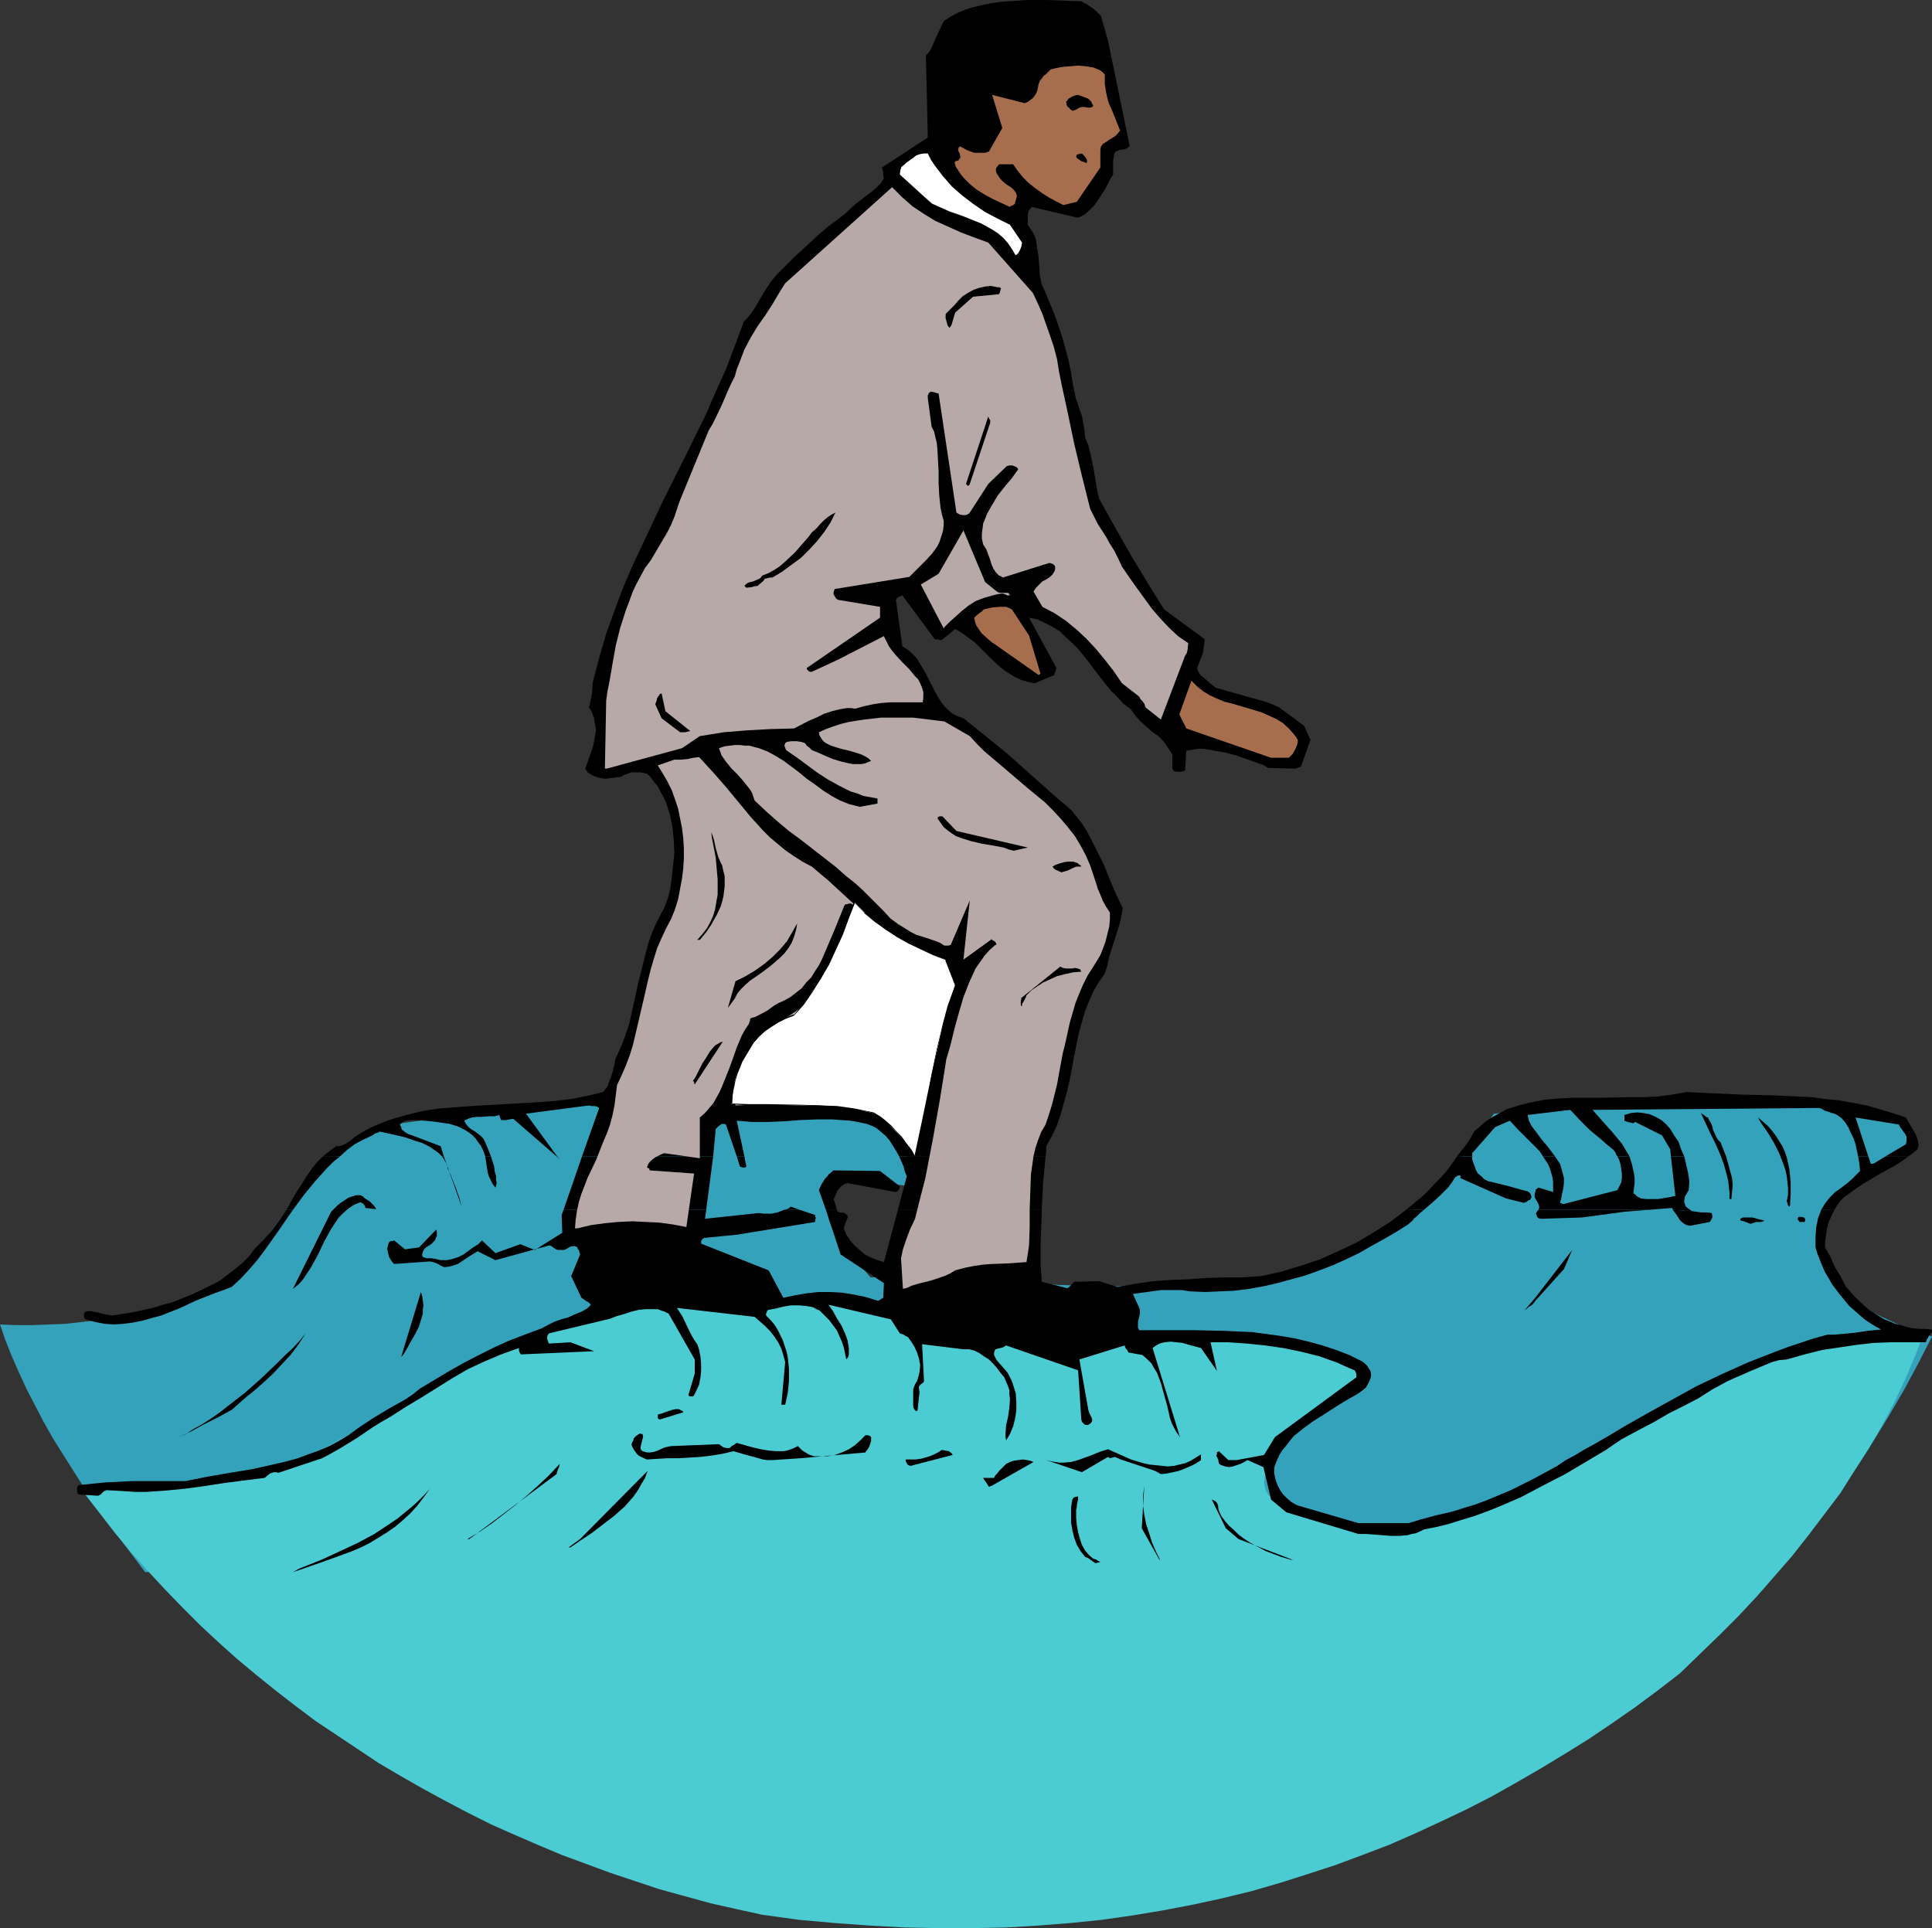 <?xml version="1.0" encoding="UTF-8" standalone="no"?>
<svg
   version="1.0"
   width="129.724mm"
   height="129.472mm"
   id="svg66"
   sodipodi:docname="Riding the Tides.wmf"
   xmlns:inkscape="http://www.inkscape.org/namespaces/inkscape"
   xmlns:sodipodi="http://sodipodi.sourceforge.net/DTD/sodipodi-0.dtd"
   xmlns="http://www.w3.org/2000/svg"
   xmlns:svg="http://www.w3.org/2000/svg">
  <rect width="100%" height="100%" fill="#333333" stroke="none"/>
  <sodipodi:namedview
     id="namedview66"
     pagecolor="#ffffff"
     bordercolor="#000000"
     borderopacity="0.25"
     inkscape:showpageshadow="2"
     inkscape:pageopacity="0.0"
     inkscape:pagecheckerboard="0"
     inkscape:deskcolor="#d1d1d1"
     inkscape:document-units="mm" />
  <defs
     id="defs1">
    <pattern
       id="WMFhbasepattern"
       patternUnits="userSpaceOnUse"
       width="6"
       height="6"
       x="0"
       y="0" />
  </defs>
  <path
     style="fill:#34a2bb;fill-opacity:1;fill-rule:evenodd;stroke:none"
     d="m 36.845,399.006 421.452,-8.888 4.525,-5.979 4.525,-5.979 4.04,-6.141 4.04,-6.303 3.878,-6.303 3.878,-6.626 3.555,-6.626 3.555,-6.949 -2.747,-0.97 -2.747,-0.97 -2.747,-0.97 -2.424,-1.131 -2.424,-1.131 -2.262,-1.131 -2.101,-1.293 -1.939,-1.293 -1.778,-1.293 -1.616,-1.454 -1.293,-1.454 -1.293,-1.454 -1.131,-1.454 -0.808,-1.616 -0.808,-1.454 -0.323,-1.616 -0.323,-1.778 -0.162,-1.616 0.162,-1.616 0.485,-1.778 0.646,-1.778 0.808,-1.778 0.97,-1.778 1.454,-1.939 1.616,-1.778 1.778,-1.939 2.101,-1.778 2.424,-1.939 2.586,-1.778 3.07,-1.939 3.07,-1.939 3.555,-1.939 -0.162,-0.646 -0.323,-0.646 -0.323,-0.485 -0.485,-0.646 -1.293,-1.131 -1.616,-0.97 -1.778,-0.808 -2.101,-0.808 -2.424,-0.808 -2.747,-0.646 -2.909,-0.646 -3.07,-0.485 -3.232,-0.485 -3.555,-0.323 -3.717,-0.323 -3.717,-0.323 -3.878,-0.162 -4.04,-0.162 h -4.202 -4.202 l -8.565,0.162 -8.726,0.162 -8.565,0.485 -8.403,0.646 -4.202,0.323 -4.04,0.323 -3.878,0.323 -3.717,0.485 -3.717,0.485 -3.394,0.323 -2.424,3.394 -2.586,3.555 -2.747,3.555 -3.07,3.717 -3.232,3.555 -3.394,3.394 -3.555,3.555 -3.878,3.071 -4.04,3.071 -2.101,1.454 -2.101,1.293 -2.262,1.293 -2.262,1.131 -2.262,0.97 -2.424,0.97 -2.424,0.97 -2.424,0.808 -2.424,0.646 -2.586,0.485 -2.586,0.323 -2.586,0.323 -2.747,0.162 h -2.747 l -5.818,0.808 -5.818,0.646 -5.979,0.323 -5.818,0.323 h -5.979 -5.979 l -11.958,-0.323 -12.12,-0.646 -11.958,-0.646 -11.958,-0.485 -5.979,-0.162 h -5.979 l -1.939,-2.262 -2.101,-2.262 -2.101,-2.424 -1.131,-1.293 -0.97,-1.454 -0.97,-1.454 -0.646,-1.616 -0.646,-1.778 -0.485,-1.939 -0.323,-2.101 v -2.262 l 0.162,-2.586 0.323,-1.293 0.162,-1.454 20.523,3.071 0.485,-0.97 0.162,-1.131 0.162,-1.293 -0.162,-1.293 -0.485,-1.454 -0.646,-1.454 -0.808,-1.454 -1.131,-1.616 -1.131,-1.454 -1.454,-1.454 -1.616,-1.293 -1.939,-1.293 -1.939,-1.131 -2.101,-0.97 -2.424,-0.97 -2.424,-0.646 -14.059,-0.646 -14.059,-0.485 h -7.11 -7.11 -7.11 l -7.11,0.162 -7.272,0.323 -7.272,0.323 -7.272,0.485 -7.272,0.646 -7.434,0.808 -7.595,0.808 -7.434,0.97 -7.757,1.131 -3.07,1.454 -3.07,1.616 -2.747,1.939 -2.586,2.101 -2.586,2.424 -2.424,2.262 -2.262,2.586 -2.262,2.747 -4.525,5.495 -4.202,5.495 -4.525,5.495 -2.262,2.586 -2.262,2.424 -1.131,0.808 -0.97,0.646 -1.131,0.646 -1.293,0.808 -1.293,0.485 -1.454,0.808 -3.07,1.131 -3.394,1.131 -3.555,0.97 -3.878,0.97 -4.04,0.97 -4.04,0.646 -4.363,0.646 -4.202,0.485 -4.363,0.485 -4.202,0.162 -4.202,0.162 H 4.04 L 0,336.141 l 1.454,4.202 1.616,4.04 1.778,4.04 1.939,4.202 2.101,4.04 2.101,4.04 2.262,4.04 2.424,3.879 5.01,7.919 5.171,7.757 5.494,7.434 z"
     id="path1" />
  <path
     style="fill:#4bcbd2;fill-opacity:1;fill-rule:evenodd;stroke:none"
     d="m 21.493,379.128 3.878,5.01 3.878,5.01 4.04,4.848 4.202,4.687 4.363,4.687 4.363,4.525 4.525,4.525 4.686,4.363 4.686,4.202 4.848,4.04 5.01,4.04 5.01,3.879 5.171,3.879 5.333,3.555 5.333,3.555 5.333,3.555 5.494,3.232 5.656,3.232 5.656,3.071 5.818,3.071 5.818,2.909 5.818,2.586 5.979,2.586 6.141,2.586 6.141,2.262 6.141,2.262 6.302,2.101 6.302,2.101 6.464,1.778 6.464,1.778 6.464,1.454 6.626,1.454 9.373,1.293 9.05,0.808 8.888,0.646 8.888,0.485 8.726,0.162 h 8.565 l 8.403,-0.162 8.08,-0.485 8.242,-0.646 7.918,-0.808 7.918,-1.131 7.757,-1.293 7.595,-1.454 7.434,-1.616 7.272,-1.778 7.272,-2.101 7.11,-2.262 6.949,-2.262 6.949,-2.586 6.787,-2.586 6.626,-2.909 6.626,-3.071 6.464,-3.071 6.302,-3.232 6.302,-3.555 6.141,-3.555 6.141,-3.717 5.979,-3.717 5.979,-4.04 5.818,-4.04 5.656,-4.202 5.656,-4.363 5.01,-4.848 5.01,-4.848 4.848,-4.848 4.686,-5.01 4.525,-5.171 4.363,-5.01 4.202,-5.333 4.04,-5.333 4.04,-5.333 3.555,-5.656 3.555,-5.495 3.394,-5.818 3.07,-5.818 2.909,-6.141 2.586,-6.141 2.424,-6.303 -3.394,0.162 -3.555,0.323 -6.787,0.646 -3.232,0.646 -3.232,0.485 -3.07,0.646 -3.07,0.808 -6.141,1.616 -5.818,1.939 -5.494,2.101 -5.656,2.424 -5.494,2.586 -5.333,2.747 -5.333,2.747 -5.333,2.909 -10.666,6.141 -5.333,3.232 -5.656,3.071 -3.555,2.262 -3.555,2.101 -3.394,1.939 -3.555,1.616 -3.555,1.454 -3.555,1.293 -3.555,1.131 -3.394,0.97 -3.555,0.646 -3.394,0.646 -3.232,0.485 -3.232,0.162 -3.07,0.323 h -3.07 l -2.909,-0.162 -2.909,-0.162 -2.747,-0.323 -2.424,-0.323 -2.424,-0.646 -2.424,-0.646 -1.939,-0.646 -1.939,-0.808 -1.778,-0.808 -1.454,-0.808 -1.454,-0.97 -0.97,-1.131 -0.97,-0.97 -0.646,-1.131 -0.323,-1.131 -0.162,-0.97 0.162,-1.293 0.323,-1.131 1.131,-1.939 1.131,-1.778 1.454,-1.778 1.454,-1.778 1.454,-1.778 1.616,-1.616 3.394,-3.071 3.394,-3.071 3.555,-3.071 3.394,-3.071 3.232,-3.071 -1.778,-1.293 -1.939,-1.131 -1.939,-0.97 -1.939,-0.97 -1.939,-0.808 -2.101,-0.646 -2.101,-0.646 -2.262,-0.646 -4.363,-0.808 -4.525,-0.646 -4.525,-0.485 -4.686,-0.162 h -4.686 -4.525 l -4.525,0.323 -4.525,0.162 -4.363,0.323 -4.202,0.323 -1.939,0.162 -1.939,0.162 -3.717,0.162 -3.394,-0.646 -3.232,-0.646 -3.07,-0.485 -3.07,-0.646 -5.656,-0.97 -5.494,-0.97 -5.333,-0.97 -4.848,-0.808 -4.525,-0.646 -4.525,-0.646 -4.04,-0.646 -4.04,-0.485 -3.717,-0.485 -3.555,-0.323 -3.555,-0.485 -3.232,-0.162 -3.07,-0.323 -3.07,-0.162 -2.909,-0.162 h -2.909 -5.494 -5.656 l -5.494,0.323 -5.818,0.323 -2.909,0.162 -3.07,0.323 -3.232,0.162 -3.394,0.323 -3.394,0.162 -3.717,0.323 -5.494,1.454 -5.656,1.778 -5.333,1.939 -5.333,2.101 -5.333,2.424 -5.333,2.424 -5.171,2.747 -5.171,2.586 -10.181,5.656 -5.01,2.909 -5.171,2.909 -10.342,5.495 -5.01,2.747 -5.333,2.586 -3.07,1.293 -3.232,1.131 -3.232,0.97 -3.232,0.808 -3.232,0.485 -3.394,0.485 -3.394,0.323 -3.394,0.323 -6.787,0.323 -3.394,0.162 -3.394,0.162 -6.787,0.485 -3.232,0.323 z"
     id="path2" />
  <path
     style="fill:#000000;fill-opacity:1;fill-rule:evenodd;stroke:none"
     d="m 74.336,399.006 5.171,-1.778 5.01,-1.778 4.848,-1.778 2.262,-0.97 2.262,-1.131 2.101,-1.293 2.101,-1.293 2.101,-1.454 1.939,-1.616 1.939,-1.778 1.778,-1.939 1.616,-2.101 1.616,-2.262 -1.454,1.616 -1.616,1.616 -1.616,1.454 -1.778,1.454 -1.778,1.454 -1.939,1.293 -3.878,2.586 -4.202,2.262 -4.525,2.101 -4.525,2.101 -4.848,1.939 -0.808,0.323 -0.646,0.323 z"
     id="path3" />
  <path
     style="fill:#000000;fill-opacity:1;fill-rule:evenodd;stroke:none"
     d="m 279.244,396.42 -0.323,-0.162 -0.323,-0.162 -0.485,-0.323 -0.646,-0.162 -1.131,-0.97 -0.97,-1.131 -0.808,-1.454 -0.485,-1.454 -0.485,-1.778 -0.323,-1.778 -0.162,-1.939 v -1.939 l 0.162,-0.646 v -0.485 l 0.162,-0.808 0.162,-0.646 v -0.808 l -0.808,0.162 -0.323,0.162 -0.323,0.485 -0.323,1.939 v 1.939 1.939 l 0.323,1.939 0.485,1.939 0.646,1.778 0.97,1.616 1.131,1.454 0.808,0.323 0.485,0.323 0.162,0.162 0.323,0.162 0.323,0.323 h 0.162 l 0.323,0.323 z"
     id="path4" />
  <path
     style="fill:#000000;fill-opacity:1;fill-rule:evenodd;stroke:none"
     d="m 294.273,395.612 -0.97,-1.939 -0.97,-2.262 -0.646,-2.101 -0.808,-2.424 -0.485,-2.424 -0.323,-2.424 v -2.424 l 0.323,-2.586 -0.646,10.828 4.525,8.08 z"
     id="path5" />
  <path
     style="fill:#000000;fill-opacity:1;fill-rule:evenodd;stroke:none"
     d="m 328.209,395.935 -0.97,-0.162 -0.97,-0.323 -1.131,-0.323 -1.293,-0.485 -1.293,-0.485 -1.293,-0.485 -2.747,-1.454 -1.454,-0.808 -1.454,-0.97 -1.293,-0.97 -1.131,-1.131 -1.293,-1.131 -0.97,-1.131 -0.97,-1.293 -0.646,-1.454 -0.162,-0.646 v -0.485 l -0.162,-0.485 -0.162,-0.323 -0.485,-0.485 -0.808,-0.323 3.555,7.272 3.232,2.747 z"
     id="path6" />
  <path
     style="fill:#000000;fill-opacity:1;fill-rule:evenodd;stroke:none"
     d="m 144.793,392.703 2.586,-1.778 2.909,-1.939 2.747,-2.101 2.747,-2.101 2.747,-2.424 1.131,-1.293 1.131,-1.293 1.131,-1.616 0.808,-1.454 0.97,-1.616 0.646,-1.778 -17.13,17.292 -2.909,2.101 z"
     id="path7" />
  <path
     style="fill:#000000;fill-opacity:1;fill-rule:evenodd;stroke:none"
     d="m 119.099,390.602 22.139,-16.484 0.162,-0.646 0.162,-0.485 0.323,-0.646 0.162,-0.808 -2.747,2.909 -2.747,2.586 -2.909,2.586 -2.909,2.424 -2.909,2.262 -2.909,2.262 -3.07,2.101 -3.232,1.939 z"
     id="path8" />
  <path
     style="fill:#000000;fill-opacity:1;fill-rule:evenodd;stroke:none"
     d="m 81.931,293.477 1.616,-1.293 1.778,-1.293 h 0.646 l 0.808,-0.162 0.97,-0.485 0.808,-0.485 1.616,-1.293 1.778,-1.131 1.778,-0.97 1.778,-0.808 1.939,-0.808 1.778,-0.646 3.878,-1.131 4.04,-0.97 4.04,-0.646 4.202,-0.323 4.202,-0.323 8.403,-0.485 8.565,-0.485 4.202,-0.323 4.202,-0.485 4.04,-0.808 4.04,-0.97 0.485,-0.646 0.646,-0.808 0.323,-0.97 0.485,-1.131 0.323,-0.97 0.323,-1.293 0.323,-1.131 0.162,-1.293 0.97,-2.101 0.97,-2.262 0.808,-2.262 0.808,-2.424 1.131,-5.01 1.131,-5.171 1.293,-5.171 0.646,-2.586 0.646,-2.424 0.808,-2.424 0.97,-2.262 1.131,-2.262 1.131,-2.101 0.97,-2.586 0.646,-2.586 0.323,-2.747 0.323,-2.909 0.323,-3.232 -0.162,-3.232 -0.323,-3.232 -0.646,-3.232 -0.485,-1.454 -0.485,-1.616 -0.646,-1.293 -0.808,-1.454 -0.646,-1.293 -0.97,-1.131 -0.808,-1.131 -0.97,-0.97 -1.616,-0.323 h -1.616 -0.808 l -0.808,0.323 -0.97,0.323 -0.808,0.485 -1.293,0.162 -1.293,0.162 -1.293,0.162 -1.293,-0.162 -1.131,-0.323 -1.131,-0.485 -0.97,-0.646 -0.646,-0.97 1.454,-4.04 0.646,-1.939 0.323,-1.939 0.323,-1.939 -0.323,-1.778 -0.162,-1.131 -0.323,-0.808 -0.323,-0.97 -0.646,-0.97 0.646,-2.909 0.162,-1.616 0.162,-1.939 1.616,-6.141 1.778,-6.141 2.101,-5.818 2.101,-5.656 2.424,-5.656 2.586,-5.495 5.171,-10.989 2.747,-5.495 2.747,-5.495 5.494,-11.151 2.424,-5.656 2.586,-5.656 2.262,-5.979 2.262,-6.141 1.131,-1.131 0.97,-1.293 0.97,-1.454 0.808,-1.454 0.97,-1.616 0.97,-1.616 1.131,-1.616 1.293,-1.616 4.202,-4.202 4.363,-4.04 2.262,-2.101 2.262,-1.939 2.424,-1.778 2.262,-1.778 1.131,-1.131 1.293,-1.131 2.747,-2.101 1.293,-0.97 1.131,-0.97 1.131,-1.131 0.808,-1.293 -0.162,-0.808 v -0.808 l -0.162,-0.323 v -0.162 l -0.162,-0.646 11.635,-7.595 -0.485,-20.847 0.646,-0.646 0.646,-0.97 0.485,-1.131 0.485,-1.131 1.131,-2.424 1.131,-2.424 1.778,-1.131 1.778,-0.97 1.939,-0.808 2.101,-0.646 2.101,-0.485 2.262,-0.485 2.262,-0.323 2.262,-0.162 L 260.661,0 h 4.686 l 4.525,0.162 4.525,0.162 1.454,0.808 1.454,0.97 1.131,0.97 0.97,0.97 1.778,6.303 5.494,26.665 -0.485,0.485 -0.646,0.323 -0.646,0.162 h -0.646 l -0.646,0.323 -0.485,0.162 -0.323,0.485 v 0.323 l -0.162,0.485 -0.162,0.97 v 1.131 1.131 1.293 l -0.97,1.616 -0.808,1.616 -0.97,1.616 -0.97,1.454 -0.97,1.454 -1.293,1.293 -1.293,1.131 -1.616,0.808 -11.797,-2.747 -0.323,0.485 -0.323,0.323 -0.162,0.485 -0.162,0.646 v 1.131 1.454 l 0.646,0.97 0.646,0.97 0.485,0.97 0.323,0.97 0.323,2.262 0.323,2.101 0.162,2.262 0.162,2.424 0.485,2.262 0.485,0.97 0.485,1.131 1.131,2.747 1.131,2.747 0.97,2.747 0.97,2.909 0.808,2.909 0.808,3.071 0.646,3.071 0.485,3.232 0.323,1.454 0.323,1.454 0.162,0.808 0.323,0.646 0.485,1.616 0.646,1.778 0.323,1.778 0.323,1.778 0.162,1.939 0.808,1.939 0.485,1.939 0.808,3.717 0.323,1.939 0.323,1.939 0.323,1.939 0.485,2.101 4.04,7.272 4.04,7.111 4.202,6.949 4.202,6.787 10.342,7.595 -0.485,3.555 -1.454,3.717 0.162,0.646 0.323,0.646 0.485,0.646 0.646,0.485 1.454,1.293 1.616,1.293 4.525,1.293 4.04,1.131 4.04,1.131 1.778,0.646 1.778,0.808 6.302,4.687 1.616,3.555 -2.424,6.787 -1.293,0.485 h -0.485 -0.162 l -6.464,-0.162 -0.97,-0.646 -1.293,-0.485 -2.747,-0.97 -2.747,-0.97 -2.909,-0.808 -2.909,-0.485 -1.454,-0.323 -1.293,-0.162 h -1.293 l -1.131,0.162 -0.97,0.162 -0.97,0.162 -0.323,5.01 -0.97,0.323 h -0.97 -0.323 l -0.485,-0.162 -0.323,-0.323 -0.162,-0.323 v -3.555 l -0.485,-0.808 -0.646,-0.97 -1.131,-1.616 -1.293,-1.293 -1.616,-1.131 -1.454,-1.293 -1.454,-1.293 -1.293,-1.454 -1.131,-1.616 -1.939,-1.454 -1.616,-1.778 -1.616,-1.616 -1.454,-1.778 -2.747,-3.555 -1.293,-1.778 -1.454,-1.778 -1.293,-1.616 -1.454,-1.454 -1.616,-1.454 -1.454,-1.454 -1.778,-1.131 -1.939,-0.97 -1.939,-0.97 -2.262,-0.485 6.949,12.767 -0.162,0.485 -0.162,0.646 -0.162,0.162 v 0.162 0.323 l -5.01,2.101 -1.778,-0.323 -1.616,-0.485 -1.454,-0.646 -1.293,-0.808 -1.293,-0.808 -1.293,-0.97 -2.101,-1.939 -2.262,-2.262 -2.101,-2.101 -2.424,-1.778 -1.131,-0.808 -1.454,-0.808 -3.394,2.747 h -0.485 l -0.485,-0.162 h -0.485 -0.323 l -8.242,-11.151 -1.131,0.485 -0.323,0.323 -0.162,0.323 1.616,11.797 1.293,0.808 1.131,0.97 1.131,1.131 0.808,1.293 1.616,2.747 1.454,2.909 1.454,2.747 0.808,1.293 0.97,1.293 0.97,0.97 1.131,0.97 1.293,0.646 1.454,0.485 10.827,8.727 13.413,11.959 1.616,1.293 1.616,1.454 1.293,1.616 1.293,1.616 1.131,1.778 0.97,1.778 1.778,3.555 1.778,3.555 1.454,3.717 1.616,3.717 1.616,3.394 -0.323,2.101 -0.485,2.101 -1.293,4.04 -1.293,4.04 -0.485,2.262 -0.646,2.101 -1.616,2.262 -1.293,2.262 -1.131,2.586 -0.97,2.424 -0.808,2.747 -0.808,2.909 -1.131,5.656 -1.131,5.979 -0.646,2.909 -0.808,2.909 -0.808,2.909 -0.97,2.909 -1.293,2.747 -1.454,2.586 v 1.293 l -0.162,1.293 h -37.168 l -0.808,-1.454 -0.808,-1.293 -0.808,-1.293 -0.97,-1.131 -1.131,-0.97 -1.131,-0.97 -1.293,-0.646 -1.293,-0.485 -2.262,-0.485 -1.939,-0.323 -2.262,-0.162 -2.101,-0.162 h -4.04 l -4.202,0.162 -4.202,0.323 -4.04,0.162 h -4.04 l -1.939,-0.162 -1.939,-0.162 1.939,9.05 h -1.939 l -2.747,-8.08 -0.485,-0.162 h -0.323 -0.162 l -0.323,0.162 -0.646,0.485 -0.646,0.646 -0.646,6.949 h -33.29 l 4.363,-12.282 -0.323,-0.162 -0.162,-0.162 -0.646,-0.162 h -0.808 l -0.646,-0.162 -15.998,2.101 7.918,10.828 h -0.162 l -10.989,-9.535 -0.97,0.162 -0.808,0.162 h -1.293 l -0.323,-0.808 -0.162,-0.485 -1.131,0.323 h -1.293 l -2.262,0.162 h -1.131 l -1.131,0.162 -0.97,0.323 -0.97,0.485 0.323,0.646 0.485,0.646 0.485,0.485 0.646,0.485 0.808,0.485 0.646,0.485 0.808,0.646 0.646,0.646 0.485,0.97 0.485,1.131 0.97,2.424 h -1.454 l -0.323,-0.97 -0.323,-0.808 -0.485,-0.97 -0.646,-0.808 -0.646,-0.97 -0.808,-0.808 -0.808,-0.646 -0.97,-0.646 -0.97,-0.485 -0.97,-0.485 -2.101,-0.646 -2.262,-0.323 -2.262,-0.323 -1.939,-0.162 -2.101,-0.162 h -1.293 l -1.131,0.162 -0.485,0.162 -0.485,0.162 -0.323,0.323 -0.323,0.323 0.323,0.646 0.162,0.646 0.485,0.323 0.323,0.323 0.808,0.485 0.97,0.323 7.272,2.747 0.808,2.586 h -0.485 l -0.808,-0.808 -0.646,-0.485 -1.616,-1.131 -1.939,-0.97 -2.101,-0.646 -2.262,-0.808 -2.101,-0.485 -4.363,-0.97 -0.162,0.162 -0.323,0.162 -0.646,0.162 -0.646,0.485 -2.424,1.131 -2.101,1.131 -1.939,1.454 -1.778,1.616 z"
     id="path9" />
  <path
     style="fill:#000000;fill-opacity:1;fill-rule:evenodd;stroke:none"
     d="m 369.74,293.477 2.424,-3.071 0.97,-1.454 0.97,-1.778 1.293,-1.131 1.293,-1.131 1.293,-0.97 1.454,-0.808 1.454,-0.808 1.454,-0.808 3.07,-0.97 3.232,-0.808 3.394,-0.646 3.555,-0.323 3.555,-0.162 h 7.272 l 7.272,-0.162 h 3.555 l 3.555,-0.162 3.555,-0.485 3.555,-0.646 6.949,0.323 7.11,0.323 7.11,0.162 7.11,0.323 3.555,0.162 3.555,0.485 3.394,0.323 3.555,0.646 3.394,0.646 3.394,0.97 3.232,0.97 3.394,1.131 1.131,1.939 1.131,1.939 0.485,0.97 0.323,1.131 0.162,1.131 -0.323,0.97 -1.131,0.97 -1.131,0.808 h -5.818 l 5.171,-3.071 0.162,-0.646 v -0.646 -0.646 l -0.323,-0.646 -0.808,-1.131 -0.485,-0.646 -0.323,-0.646 -10.989,-1.778 3.232,9.858 h -2.586 l -0.646,-3.071 -0.485,-1.454 -0.646,-1.293 -0.646,-1.454 -0.808,-1.293 -0.97,-1.131 -1.131,-0.808 -0.646,-0.323 -0.646,-0.162 -0.97,-0.323 -0.97,-0.323 -0.485,-0.323 -0.808,-0.323 -57.53,0.485 2.424,2.747 2.586,2.909 2.424,2.909 0.97,1.616 0.97,1.616 h -3.07 l -0.323,-0.485 -0.162,-0.485 -0.646,-0.808 -1.616,-1.293 -1.454,-1.293 -2.747,-2.262 -2.586,-2.586 -2.424,-2.586 -10.827,1.293 0.323,1.454 0.646,1.293 0.97,1.293 0.97,1.293 0.97,1.293 1.131,1.293 0.97,1.293 0.97,1.293 h -3.07 l -0.808,-1.293 -0.97,-0.97 -2.262,-2.262 -1.131,-1.131 -1.131,-1.131 -2.101,-2.262 -3.717,1.616 -5.818,6.626 v 0.808 z"
     id="path10" />
  <path
     style="fill:#000000;fill-opacity:1;fill-rule:evenodd;stroke:none"
     d="m 424.038,293.477 -0.162,-1.778 -2.101,-3.555 -6.787,-3.394 -0.323,0.162 -0.162,0.162 -0.646,-0.162 -0.808,-0.162 -0.808,-0.323 v -0.162 -0.323 -0.485 -0.485 l 1.616,-0.485 1.616,-0.162 1.616,0.162 1.616,0.323 1.454,0.646 1.454,0.808 1.131,0.97 1.131,1.293 0.97,1.616 1.131,1.616 0.646,1.939 0.808,1.778 z"
     id="path11" />
  <path
     style="fill:#000000;fill-opacity:1;fill-rule:evenodd;stroke:none"
     d="m 72.72,307.052 1.939,-3.555 2.262,-3.555 1.131,-1.778 1.131,-1.616 1.293,-1.616 1.454,-1.454 h 4.363 l -1.778,1.454 -1.616,1.616 -2.909,3.232 -2.909,3.555 -2.747,3.717 z"
     id="path12" />
  <path
     style="fill:#000000;fill-opacity:1;fill-rule:evenodd;stroke:none"
     d="m 143.016,307.052 4.686,-13.575 h 33.29 l -1.778,13.575 z"
     id="path13" />
  <path
     style="fill:#000000;fill-opacity:1;fill-rule:evenodd;stroke:none"
     d="m 198.929,307.052 1.131,-0.323 0.646,-0.485 2.262,0.808 z"
     id="path14" />
  <path
     style="fill:#000000;fill-opacity:1;fill-rule:evenodd;stroke:none"
     d="m 209.595,307.052 -1.778,-5.01 0.646,-1.454 0.808,-1.293 1.131,-1.293 1.131,-0.97 11.797,0.162 5.01,3.879 v 0.323 l -0.162,0.485 -0.485,0.485 -0.485,0.162 -12.12,-2.262 -0.646,0.162 -0.485,0.323 -0.485,0.323 -0.97,1.131 -0.323,0.808 -0.646,1.454 0.323,0.646 0.162,0.646 0.162,0.485 0.162,0.808 z"
     id="path15" />
  <path
     style="fill:#000000;fill-opacity:1;fill-rule:evenodd;stroke:none"
     d="m 227.856,307.052 2.262,-8.565 -0.485,-1.131 -0.323,-1.293 -1.131,-2.586 h 37.168 l -0.646,6.787 -0.323,6.787 z"
     id="path16" />
  <path
     style="fill:#000000;fill-opacity:1;fill-rule:evenodd;stroke:none"
     d="m 356.812,307.052 1.778,-1.454 1.778,-1.454 1.778,-1.616 1.616,-1.778 1.616,-1.616 1.616,-1.778 1.454,-1.939 1.293,-1.939 h 3.878 v 0.808 l 0.323,0.97 0.323,0.808 0.323,0.97 0.485,0.808 0.808,0.646 0.808,0.808 0.97,0.485 1.454,0.323 1.293,0.323 2.586,0.646 2.262,0.646 2.424,0.646 0.485,0.323 0.323,0.485 0.162,0.646 -0.162,0.323 -0.162,0.323 -0.323,0.162 h -0.162 l -0.162,0.162 v 0 l -0.162,0.162 -0.323,0.162 -0.485,0.162 -4.525,-1.131 -11.635,-5.171 0.162,-0.485 -0.162,-0.162 h -0.162 -0.323 l -0.323,0.162 -0.485,0.323 -0.808,1.293 -0.97,1.293 -1.939,1.939 -2.101,1.939 -2.101,1.778 z"
     id="path17" />
  <path
     style="fill:#000000;fill-opacity:1;fill-rule:evenodd;stroke:none"
     d="m 390.425,307.052 v -0.162 l 0.162,-0.162 V 306.082 l -0.162,-0.485 -0.323,-0.646 -0.323,-0.485 -0.323,-0.646 v -0.646 l 0.162,-0.646 0.162,-0.646 0.646,-0.485 3.717,1.131 v -1.293 -1.293 l -0.162,-1.131 -0.323,-1.131 -0.323,-1.131 -0.485,-1.131 -0.646,-0.97 -0.646,-0.97 h 3.07 l 0.646,0.97 0.646,0.97 0.323,1.131 0.323,1.131 0.323,1.293 v 1.293 l -0.162,1.293 -0.323,1.454 -0.162,0.97 -0.162,0.646 -0.162,0.485 v 0.162 0 l 0.808,0.323 13.736,-3.555 0.485,-0.97 0.485,-0.97 0.162,-1.131 v -1.131 l -0.162,-1.131 -0.162,-1.131 -0.323,-1.131 -0.485,-0.97 h 3.07 l 0.646,2.101 0.485,2.262 0.162,1.131 v 1.293 l -0.162,1.293 -0.162,1.293 0.485,0.323 0.485,0.485 0.97,0.485 1.293,0.162 h 1.454 1.616 l 2.909,-0.485 1.454,-0.323 -1.131,-10.02 h 3.394 l 0.485,2.101 0.485,2.101 0.323,2.101 -0.162,2.262 -0.485,0.808 -0.485,0.808 -0.162,0.97 v 0.485 l 0.162,0.485 0.162,0.485 0.485,0.485 0.485,0.323 0.646,0.485 -4.848,-0.323 v -0.162 l -0.162,-0.323 -6.141,0.485 z"
     id="path18" />
  <path
     style="fill:#000000;fill-opacity:1;fill-rule:evenodd;stroke:none"
     d="m 462.175,307.052 0.97,-1.616 1.293,-1.616 1.293,-1.293 1.616,-1.131 1.454,-1.131 1.293,-1.131 0.97,-0.97 0.97,-0.97 -0.162,-1.778 -0.323,-1.939 h 2.586 l 0.646,1.939 0.808,-0.162 2.909,-1.778 h 5.818 l -1.778,1.293 -1.778,1.131 -3.878,2.101 -4.04,2.424 -1.939,1.293 -1.778,1.293 -1.131,0.808 -0.97,0.97 -0.808,1.131 -0.646,1.131 z"
     id="path19" />
  <path
     style="fill:#000000;fill-opacity:1;fill-rule:evenodd;stroke:none"
     d="m 112.15,293.477 0.485,0.646 0.323,0.646 0.485,0.808 0.162,0.97 0.646,1.293 0.485,1.293 0.97,2.424 0.808,2.262 0.646,2.424 -4.525,-12.767 z"
     id="path20" />
  <path
     style="fill:#000000;fill-opacity:1;fill-rule:evenodd;stroke:none"
     d="m 123.139,293.477 0.323,2.101 0.323,2.101 0.323,0.97 0.485,0.97 0.485,0.97 0.646,0.808 0.162,-0.485 0.162,-0.646 -0.162,-0.808 v -0.97 l -0.323,-1.131 -0.162,-1.293 -0.808,-2.586 z"
     id="path21" />
  <path
     style="fill:#000000;fill-opacity:1;fill-rule:evenodd;stroke:none"
     d="m 141.238,293.477 0.808,0.808 -0.646,-0.808 z"
     id="path22" />
  <path
     style="fill:#000000;fill-opacity:1;fill-rule:evenodd;stroke:none"
     d="m 186.971,293.477 0.808,2.586 0.485,0.162 0.485,0.162 0.485,-0.162 0.162,-0.162 -0.485,-2.586 z"
     id="path23" />
  <path
     style="fill:#000000;fill-opacity:1;fill-rule:evenodd;stroke:none"
     d="m 72.72,307.052 -1.778,2.586 -1.939,2.586 -2.101,2.424 -1.131,1.131 -1.131,1.131 -1.454,1.939 -1.778,1.778 -1.778,1.454 -2.101,1.616 -1.939,1.454 -2.262,1.131 -2.262,1.131 -2.424,1.131 -4.848,1.939 -2.424,0.646 -2.586,0.808 -5.171,1.131 -5.171,0.808 -1.939,-0.323 -1.778,-0.485 -0.97,-0.162 -0.646,-0.162 h -0.808 l -0.646,0.162 -0.323,0.323 v 0.485 0.646 l 0.323,0.485 2.424,0.646 2.424,0.485 2.424,0.162 2.424,-0.162 2.424,-0.323 2.424,-0.485 2.262,-0.646 2.424,-0.646 4.525,-1.778 4.525,-2.101 4.525,-1.778 2.262,-0.808 2.101,-0.808 2.262,-2.101 2.101,-2.262 2.101,-2.424 1.939,-2.586 3.555,-5.01 3.555,-5.171 z"
     id="path24" />
  <path
     style="fill:#000000;fill-opacity:1;fill-rule:evenodd;stroke:none"
     d="m 143.016,307.052 -0.485,1.293 0.162,4.525 -6.949,4.363 -3.717,-1.454 -6.302,2.262 -3.394,-3.232 -0.97,0.97 -1.293,0.808 -2.424,1.778 -1.293,0.646 -1.454,0.485 -1.454,0.323 h -1.616 l -0.646,-0.162 -0.646,-0.162 -1.131,-0.162 h -1.131 l -0.97,-0.323 -0.162,-0.323 v -0.323 l 0.162,-0.646 0.323,-0.646 0.485,-0.485 1.293,-0.808 0.485,-0.485 0.485,-0.485 0.162,-0.485 0.162,-0.323 0.162,-0.323 v -0.646 -0.485 l -0.162,-0.485 -4.363,4.525 -3.555,0.485 -2.747,-2.262 -0.485,0.162 h -0.485 l -0.323,0.323 -0.162,0.323 -0.162,0.646 -0.162,0.646 0.162,0.808 0.162,0.646 0.162,0.646 0.485,0.808 0.323,0.485 0.485,0.485 9.05,-0.646 0.808,0.162 0.485,0.162 0.808,0.323 0.485,0.323 0.646,0.323 0.485,0.162 1.293,-0.162 1.131,-0.323 0.97,-0.323 0.97,-0.646 1.939,-1.293 2.101,-1.293 4.525,2.262 13.574,-3.717 h 0.323 l 0.323,0.162 1.131,0.808 0.485,0.162 h 0.485 0.646 0.485 l 0.97,-0.485 0.485,-0.323 0.646,-0.162 h 0.646 l 0.646,0.323 v 0.323 l 0.323,0.323 0.323,1.131 -2.262,5.495 2.586,5.495 0.485,0.323 0.646,0.485 0.646,0.323 0.646,0.646 -0.485,0.485 -0.485,0.485 -1.454,0.808 -1.616,0.646 -1.778,0.808 -1.778,0.485 -1.778,0.646 -1.616,0.808 -1.454,0.808 -4.363,1.616 -4.202,1.616 -3.878,1.778 -3.878,1.939 -3.717,1.939 -3.717,2.101 -7.272,4.363 -1.778,1.454 -1.939,1.293 -4.04,2.262 -4.04,2.424 -1.939,1.293 -1.939,1.293 -2.424,1.778 -2.424,1.454 -2.424,1.293 -2.586,1.131 -2.747,0.97 -2.586,0.97 -2.909,0.808 -2.747,0.646 -5.818,1.293 -5.818,0.97 -5.656,0.97 -5.656,1.131 h -6.949 -6.626 l -6.626,0.323 -6.464,0.646 h -0.323 l -0.323,0.323 -0.162,0.323 v 0.323 0.646 l 0.162,0.485 0.162,0.323 5.01,0.323 0.646,-0.323 0.323,-0.323 0.485,-0.485 0.646,-0.323 2.424,0.162 2.586,0.162 2.424,0.162 h 2.586 l 4.848,-0.323 5.01,-0.485 4.848,-0.646 5.171,-0.808 5.01,-0.646 5.171,-0.646 0.323,-0.162 0.323,-0.323 0.808,-0.646 0.485,-0.162 0.485,-0.162 h 0.646 l 0.485,0.162 11.15,-3.717 2.424,-1.293 2.262,-1.293 2.101,-1.293 2.101,-1.293 4.04,-2.747 2.101,-1.293 2.262,-1.293 4.04,-2.586 4.04,-2.424 3.878,-2.424 3.878,-2.424 3.878,-2.262 4.202,-1.939 4.202,-1.778 2.262,-0.808 2.262,-0.808 v 0.323 0.323 l 0.162,0.485 0.323,0.485 18.584,-0.808 -5.979,-2.262 -5.494,0.323 -0.323,-0.808 -0.162,-0.646 0.162,-0.646 0.323,-0.485 15.514,-3.717 1.616,-0.646 1.778,-0.485 1.939,-0.646 1.939,-0.485 1.778,-0.162 h 2.101 0.97 l 0.808,0.323 0.97,0.323 0.97,0.485 6.626,11.636 v 3.555 l -1.616,5.495 0.323,0.323 h 0.323 0.485 l 0.323,-0.323 0.646,-1.293 0.646,-1.454 0.323,-1.778 0.162,-1.616 v -1.778 l -0.162,-1.778 -0.323,-1.778 -0.485,-1.454 -0.808,-1.131 -0.646,-1.131 -1.131,-2.262 -1.131,-2.424 -1.454,-2.262 19.715,2.262 1.293,1.131 1.293,1.131 1.293,1.293 1.131,1.454 0.97,1.454 0.808,1.616 0.485,1.616 0.485,1.778 -0.97,10.828 h 0.97 l 0.323,-1.454 0.323,-1.454 0.323,-3.071 v -3.071 l -0.323,-3.071 -0.323,-1.454 -0.485,-1.454 -0.485,-1.454 -0.646,-1.293 -0.646,-1.293 -0.808,-1.293 -0.97,-1.131 -1.131,-1.131 v -0.485 l 0.162,-0.323 0.162,-0.485 0.323,-0.162 1.778,-0.323 1.939,-0.485 1.939,-0.323 h 2.101 l 1.778,0.162 0.97,0.162 0.808,0.162 0.808,0.485 0.808,0.323 0.646,0.646 0.646,0.646 1.131,1.131 0.97,1.293 0.97,1.293 0.646,1.454 0.646,1.454 0.485,1.454 0.646,3.071 0.485,-0.646 0.162,-0.646 v -0.808 -0.808 l -0.162,-0.97 -0.162,-0.97 -0.646,-1.778 -0.97,-2.101 -1.131,-1.778 -0.97,-1.778 -1.131,-1.616 15.837,3.717 2.262,3.555 0.485,0.162 0.485,0.162 0.485,0.323 0.646,0.323 0.808,1.131 0.808,1.293 0.646,1.454 0.485,1.454 0.323,1.778 -0.162,1.616 -0.162,0.808 -0.485,1.616 -0.485,0.808 -0.323,0.808 -0.162,0.646 v 1.454 1.293 1.293 l 0.162,0.646 0.323,0.485 0.323,0.162 h 0.162 v 0 l 0.162,-0.323 0.162,-1.616 0.162,-1.454 0.162,-1.293 -0.162,-1.131 v -0.323 l 0.162,-0.323 0.323,-0.323 0.485,-0.323 0.162,-0.162 0.162,-0.323 -0.485,-9.373 10.504,1.293 h 1.454 l 1.293,0.323 1.293,0.646 1.131,0.808 1.293,0.808 1.131,1.131 0.97,1.131 0.97,1.293 0.808,0.97 0.485,1.131 0.485,1.131 0.323,0.97 v 1.131 l 0.162,1.131 -0.162,2.262 -0.323,2.262 -0.485,2.101 -0.162,2.101 v 0.97 l 0.162,0.808 0.97,-1.616 0.808,-1.939 0.485,-1.939 0.323,-2.101 v -2.101 l -0.162,-2.262 -0.646,-2.101 -0.323,-0.97 -0.485,-0.97 -0.485,-0.97 -0.485,-0.646 -1.293,-1.454 -1.131,-1.293 -0.323,-0.646 -0.323,-0.646 v -0.162 -0.485 l 0.323,-0.808 0.646,-0.162 0.646,-0.162 0.646,-0.162 0.808,-0.485 18.261,6.303 0.808,12.444 0.162,0.646 0.485,0.485 0.162,0.162 0.485,0.162 h 0.323 l 0.323,-0.162 0.485,-0.323 0.323,-0.485 v -0.485 l -0.162,-0.485 -0.485,-0.97 -0.323,-0.97 -2.262,-12.767 11.474,-3.555 0.162,0.485 0.162,0.323 0.323,0.323 0.323,0.646 3.555,0.646 1.131,0.97 1.131,1.131 0.646,1.131 0.808,1.293 0.485,1.293 0.485,1.293 0.808,2.909 0.808,2.909 0.646,2.909 0.485,1.454 0.646,1.293 0.646,1.131 0.808,1.131 -6.949,-22.625 0.646,-0.485 0.808,-0.485 0.808,-0.323 0.808,-0.162 1.454,-0.162 1.616,0.162 1.454,0.162 1.616,0.485 3.07,0.808 4.04,5.818 -1.616,-7.272 h 4.525 l 4.686,0.323 4.686,0.485 4.525,0.646 4.686,0.97 4.525,1.131 4.525,1.616 2.101,0.97 2.262,0.97 0.162,0.162 0.162,0.323 0.162,0.485 v 0.808 l -20.685,15.191 -2.747,4.525 -6.949,1.293 h -2.101 l -2.424,-2.262 -0.485,0.323 v 0.485 l -0.162,0.323 0.162,0.323 0.323,0.646 0.162,0.97 0.323,0.323 0.323,0.162 0.97,0.323 0.97,0.162 0.97,-0.162 0.97,-0.323 0.97,-0.323 0.97,-0.485 0.808,-0.485 4.04,1.778 1.939,8.242 3.878,3.232 18.261,5.495 h 1.939 l 2.101,0.162 4.202,0.323 h 2.101 l 2.101,-0.162 1.131,-0.323 0.97,-0.162 1.131,-0.485 0.97,-0.485 3.232,-0.646 3.232,-0.808 3.07,-0.97 3.232,-0.97 3.07,-1.131 2.909,-1.131 5.979,-2.586 5.494,-2.909 5.656,-2.909 5.171,-3.071 5.171,-3.071 2.101,-1.454 1.939,-1.293 2.101,-1.131 2.101,-1.131 3.717,-1.939 1.939,-1.131 1.939,-1.131 1.939,-0.97 1.939,-0.97 3.717,-1.939 3.555,-2.262 3.878,-2.101 1.778,-0.808 1.939,-0.808 1.778,-0.808 1.939,-0.808 1.939,-0.808 1.939,-0.808 1.778,-0.485 1.939,-0.162 4.525,-1.293 4.525,-1.131 4.363,-0.646 4.363,-0.646 4.202,-0.485 4.363,-0.162 h 4.202 4.202 0.323 l 0.323,-0.162 v -0.162 l 0.162,-0.485 v 0 l 0.162,-0.162 0.162,-0.323 0.162,-0.323 0.485,-0.485 0.323,-0.485 v -0.162 -0.485 l -1.616,-0.162 h -1.616 l -1.616,-0.162 -1.616,-0.323 -1.454,-0.485 -1.454,-0.323 -1.454,-0.646 -1.293,-0.485 -1.293,-0.808 -1.293,-0.808 -1.293,-0.808 -1.131,-0.97 -2.424,-2.262 -1.131,-1.293 -1.131,-1.293 -1.454,-2.747 -1.454,-2.424 -1.131,-2.586 -1.293,-2.262 v -1.293 l 0.162,-1.131 0.162,-1.293 0.162,-1.131 0.323,-1.293 0.485,-1.131 0.485,-1.131 0.646,-1.131 h -3.394 l -0.808,2.101 -0.485,2.424 -0.162,2.424 v 2.586 l 0.485,1.616 0.646,1.616 0.646,1.616 0.646,1.454 0.97,1.616 0.808,1.454 2.101,2.747 2.262,2.747 2.586,2.262 1.293,1.131 1.454,0.97 1.293,0.808 1.454,0.808 -3.394,0.323 -3.232,0.485 -3.394,0.323 -1.778,0.162 h -1.778 l -3.555,0.97 -3.394,1.131 -3.394,1.131 -3.394,1.293 -6.626,2.586 -6.464,2.909 -6.464,3.071 -6.141,3.394 -6.141,3.394 -5.979,3.394 -4.04,2.424 -4.202,2.424 -2.101,1.131 -2.101,1.293 -2.424,1.293 -2.424,1.616 -5.656,3.071 -2.909,1.454 -2.909,1.454 -3.07,1.293 -3.07,1.293 -3.07,1.131 -3.232,0.97 -1.454,0.485 -1.778,0.485 -3.555,0.808 -3.555,0.97 -1.616,0.485 -1.616,0.485 h -12.766 l -15.514,-4.525 -1.454,-0.808 -1.131,-0.97 -0.97,-0.97 -0.808,-1.131 -0.646,-1.293 -0.485,-1.293 -0.323,-1.616 v -1.616 l 0.646,-1.616 0.646,-1.454 0.808,-1.293 0.97,-1.131 0.97,-1.293 0.97,-1.131 2.424,-1.939 2.424,-1.778 2.586,-1.616 2.747,-1.778 2.586,-1.616 2.262,-1.293 1.131,-0.646 1.131,-0.808 0.97,-0.808 0.646,-1.131 0.485,-1.131 0.162,-0.646 v -0.646 l -0.162,-0.646 -0.323,-0.485 -0.485,-0.808 -0.646,-0.646 -0.646,-0.485 -3.232,-1.616 -3.394,-1.293 -3.394,-1.131 -3.555,-0.97 -3.394,-0.808 -3.717,-0.646 -3.555,-0.485 -3.555,-0.485 -3.717,-0.162 -3.555,-0.162 -7.272,-0.162 h -7.11 -7.11 l -0.323,-0.646 v -0.808 -0.646 l 0.162,-0.646 0.323,-1.454 v -0.808 l -0.162,-0.646 -1.616,-3.555 3.555,-0.485 3.555,-0.485 h 1.778 1.778 1.778 l 2.101,0.323 3.717,0.162 3.717,-0.162 3.717,-0.162 3.878,-0.485 3.555,-0.646 3.555,-0.808 3.555,-0.97 3.555,-0.97 3.555,-1.293 3.394,-1.293 3.232,-1.454 3.394,-1.616 3.07,-1.778 3.232,-1.778 3.07,-1.778 3.07,-1.939 1.131,-0.97 0.485,-0.646 0.485,-0.323 0.97,-0.97 0.97,-0.808 h -4.525 l -4.04,3.071 -4.363,2.747 -4.363,2.586 -4.525,2.101 -4.686,2.101 -4.848,1.616 -4.848,1.454 -5.01,1.131 -4.848,0.323 h -4.686 l -4.525,0.162 -4.525,0.323 -4.525,0.162 -4.363,0.323 -4.525,0.646 -4.525,0.808 -4.686,-1.454 -6.302,0.162 -0.323,0.323 -0.323,0.323 -0.485,0.485 -0.162,0.162 -0.485,0.323 -6.464,-1.616 -0.323,-4.363 v -4.525 l 0.323,-9.373 h -36.522 l -3.555,13.252 -1.616,-0.485 -1.616,-0.646 -1.616,-0.808 -1.293,-1.131 -1.293,-1.131 -1.131,-1.293 -0.97,-1.454 -0.646,-1.616 0.323,-1.131 0.485,-1.131 0.162,-0.485 v -0.485 l -0.323,-0.323 -0.485,-0.323 -0.808,-0.162 h -0.485 l -0.323,-0.162 -0.162,-0.162 v -0.162 l -0.162,-0.162 h -2.747 l 3.717,11.312 10.989,7.272 -0.162,3.717 -0.808,0.485 -0.485,0.323 -3.07,-0.97 -3.07,-0.646 -3.07,-0.485 -2.909,-0.162 h -3.07 l -2.909,0.323 -2.909,0.485 -3.07,0.646 -3.717,-6.949 -17.13,-6.787 v -0.646 l 0.162,-0.323 0.323,-0.323 0.323,-0.162 8.242,-0.808 19.877,-3.232 v -0.485 l 0.162,-0.485 -0.162,-0.485 v -0.323 l -3.878,-1.293 h -4.04 l -1.616,0.646 -1.616,0.323 h -1.778 l -1.454,-0.162 -13.574,1.454 0.323,-2.262 z"
     id="path25" />
  <path
     style="fill:#000000;fill-opacity:1;fill-rule:evenodd;stroke:none"
     d="m 390.425,307.052 -0.323,0.323 -0.162,0.323 -0.162,0.323 0.162,0.323 0.162,0.485 0.323,0.323 0.485,0.162 h 0.485 l 10.019,-0.323 10.827,-1.454 5.979,-0.485 z"
     id="path26" />
  <path
     style="fill:#000000;fill-opacity:1;fill-rule:evenodd;stroke:none"
     d="m 424.523,307.052 0.97,1.293 0.808,1.293 0.485,0.485 0.646,0.485 0.646,0.323 0.808,0.162 5.01,-0.97 0.323,-0.485 0.323,-0.646 v -0.485 l -0.162,-0.646 -1.131,-0.162 h -1.454 l -1.293,-0.162 -1.131,-0.162 z"
     id="path27" />
  <path
     style="fill:#000000;fill-opacity:1;fill-rule:evenodd;stroke:none"
     d="m 251.773,377.027 10.504,-5.979 -0.808,-0.323 -0.808,-0.162 -1.131,-0.162 -1.131,0.162 -1.131,0.162 -0.97,0.323 -0.97,0.485 -0.808,0.808 -0.485,0.485 -0.485,0.485 -0.485,0.646 -0.485,0.485 -0.323,0.646 h -2.747 l 0.162,0.323 0.323,0.485 0.485,0.646 0.485,0.808 z"
     id="path28" />
  <path
     style="fill:#000000;fill-opacity:1;fill-rule:evenodd;stroke:none"
     d="m 274.558,373.633 6.626,-3.879 0.162,0.162 0.485,0.162 0.485,-0.162 0.646,-0.162 1.454,0.646 2.909,0.97 1.454,0.485 2.909,0.97 1.454,0.485 1.454,0.808 1.616,-0.162 1.454,-0.323 1.454,-0.323 1.293,-0.485 1.131,-0.485 1.131,-0.485 1.131,-0.646 0.97,-0.646 v -0.808 -0.323 -0.323 l -1.293,0.808 -1.293,0.808 -1.454,0.646 -1.454,0.323 -1.293,0.323 -1.616,0.162 -1.454,-0.162 -1.616,-0.162 -1.616,-0.162 -1.454,-0.323 -3.232,-0.97 -2.909,-1.293 -2.909,-1.293 -2.101,0.646 -1.939,0.808 -1.778,0.646 -1.778,0.646 -1.778,0.485 -1.939,0.162 h -0.97 l -1.131,-0.162 -0.97,-0.162 -1.293,-0.323 z"
     id="path29" />
  <path
     style="fill:#000000;fill-opacity:1;fill-rule:evenodd;stroke:none"
     d="m 231.734,371.856 10.019,-2.586 -0.162,-0.323 -0.162,-0.162 -0.646,-0.485 -0.97,-0.162 -0.808,-0.162 -0.97,0.646 -0.97,0.485 -1.131,0.485 -1.131,0.323 -1.131,0.323 -1.293,0.162 h -1.293 -1.131 l -0.162,0.162 0.162,0.485 0.323,0.646 0.323,0.162 0.323,0.162 h 0.323 z"
     id="path30" />
  <path
     style="fill:#000000;fill-opacity:1;fill-rule:evenodd;stroke:none"
     d="m 196.021,370.563 7.272,-0.485 16.322,-1.454 0.162,-0.323 0.323,-0.323 0.485,-0.808 0.323,-0.97 0.162,-0.485 v -0.646 -0.323 l -0.323,-0.323 -0.485,-0.162 h -0.646 l -1.293,1.293 -1.454,1.293 -1.454,0.97 -1.778,0.808 -1.778,0.646 -1.939,0.323 h -1.131 -0.97 -1.131 l -1.131,-0.323 -0.646,-0.323 -0.485,-0.323 -0.808,-0.485 -1.131,-1.131 -0.97,0.485 -0.808,0.323 -0.97,0.323 -0.97,0.162 h -1.778 l -1.939,-0.162 -1.939,-0.323 -2.101,-0.485 -4.04,-1.131 -0.97,0.646 -0.323,0.162 -0.485,0.485 h -0.808 l -0.808,-0.162 -0.646,-0.485 -0.485,-0.323 -12.12,0.485 -0.808,0.162 -0.808,0.162 -1.778,0.808 -0.97,0.323 -0.97,0.162 h -0.808 l -1.131,-0.323 -0.323,-0.323 -0.162,-0.323 v -0.485 l 0.162,-0.646 0.162,-0.646 0.162,-0.646 0.162,-0.646 -0.162,-0.646 h -0.323 l -0.323,-0.162 -0.485,0.323 -0.485,0.323 -0.646,0.646 v 0.323 l -0.485,0.97 v 0.485 l 0.485,0.97 0.808,1.131 0.485,0.485 0.646,0.323 0.646,0.323 0.808,0.323 5.333,-0.323 h 2.747 l 2.747,-0.162 2.747,-0.162 2.747,-0.323 2.909,-0.485 2.747,-0.646 2.747,0.808 2.424,0.646 2.262,0.646 1.131,0.162 z"
     id="path31" />
  <path
     style="fill:#000000;fill-opacity:1;fill-rule:evenodd;stroke:none"
     d="m 45.248,364.745 3.232,-1.454 3.232,-1.778 3.555,-1.778 3.555,-1.939 2.747,-2.424 1.293,-1.131 1.454,-1.131 2.586,-2.262 2.424,-2.262 2.262,-2.424 2.262,-2.424 1.939,-2.586 1.778,-2.747 -1.454,1.778 -1.778,1.939 -1.939,1.778 -1.939,1.939 -4.04,3.879 -4.202,3.717 -4.363,3.394 -2.262,1.778 -2.101,1.454 -2.262,1.454 -2.101,1.131 -1.939,1.293 z"
     id="path32" />
  <path
     style="fill:#000000;fill-opacity:1;fill-rule:evenodd;stroke:none"
     d="m 167.579,360.22 5.818,-1.778 -0.162,-0.323 -0.323,-0.162 -0.646,-0.323 h -0.808 l -0.808,0.162 -1.939,0.646 -0.808,0.323 -0.808,0.162 -0.162,0.162 v 0.323 0.485 l 0.323,0.323 h 0.162 z"
     id="path33" />
  <path
     style="fill:#000000;fill-opacity:1;fill-rule:evenodd;stroke:none"
     d="m 381.376,355.695 6.302,-4.363 z"
     id="path34" />
  <path
     style="fill:#000000;fill-opacity:1;fill-rule:evenodd;stroke:none"
     d="m 102.293,343.898 0.97,-1.616 0.97,-1.778 1.131,-1.939 0.97,-1.939 0.646,-2.101 0.323,-1.131 v -1.131 l 0.162,-0.97 -0.162,-1.131 -0.162,-1.131 -0.323,-1.131 -5.01,16.484 z"
     id="path35" />
  <path
     style="fill:#000000;fill-opacity:1;fill-rule:evenodd;stroke:none"
     d="m 266.317,341.151 h 2.424 2.424 l 2.586,-0.162 2.586,-0.323 2.424,-0.485 1.131,-0.485 1.131,-0.323 1.131,-0.646 0.97,-0.646 0.97,-0.646 0.808,-0.808 0.485,-3.717 -1.616,-0.808 -1.616,-0.646 -1.778,-0.485 -1.939,-0.323 -3.717,-0.646 -3.878,-0.485 -3.878,-0.646 -1.939,-0.485 -1.778,-0.485 -1.778,-0.646 -1.778,-0.97 -1.616,-0.97 -1.454,-1.131 h -1.778 l -1.778,0.162 -3.232,0.323 -3.07,0.808 -3.07,0.646 -5.818,2.101 -3.07,0.97 -3.07,0.97 -1.616,4.687 1.131,0.646 1.293,0.646 1.293,0.646 1.454,0.485 3.07,0.97 3.07,0.808 3.232,0.485 1.616,0.162 h 1.454 1.616 l 1.454,-0.162 1.454,-0.323 1.293,-0.323 z"
     id="path36" />
  <path
     style="fill:#000000;fill-opacity:1;fill-rule:evenodd;stroke:none"
     d="m 387.678,331.939 0.323,-0.323 0.646,-0.323 0.485,-0.485 0.485,-0.646 7.272,-8.08 2.101,-4.848 -9.373,12.12 -2.747,3.232 z"
     id="path37" />
  <path
     style="fill:#000000;fill-opacity:1;fill-rule:evenodd;stroke:none"
     d="m 190.526,330.161 h 1.293 l 0.646,-0.162 0.808,-0.162 h 0.162 l 0.162,-0.323 0.162,-0.485 0.162,-0.646 V 327.414 l -0.323,-0.646 -0.323,-0.808 -0.646,-0.808 -0.646,-0.485 -0.808,-0.485 -0.808,-0.485 -0.97,-0.323 -2.424,-0.323 -2.101,-0.162 -2.101,-0.323 -1.939,-0.485 -1.939,-0.646 -0.808,-0.323 -0.808,-0.485 -0.808,-0.646 -0.808,-0.646 -0.808,-0.808 -0.646,-0.97 -2.747,-2.424 -9.373,-2.747 -11.15,2.424 -1.939,11.797 0.646,0.646 0.808,0.485 0.808,0.485 0.808,0.646 1.131,0.162 1.293,0.162 2.262,-0.162 2.262,-0.485 2.262,-0.646 z"
     id="path38" />
  <path
     style="fill:#000000;fill-opacity:1;fill-rule:evenodd;stroke:none"
     d="m 74.336,327.091 1.454,-1.131 1.131,-1.293 0.97,-1.454 0.97,-1.454 1.778,-3.232 1.616,-3.394 1.778,-3.232 0.97,-1.454 0.97,-1.454 1.131,-1.131 1.293,-1.131 1.454,-0.97 1.616,-0.646 0.323,0.162 0.485,0.323 0.323,0.485 0.162,0.485 2.747,0.323 -0.323,-0.485 -0.323,-0.485 -0.97,-0.97 -1.293,-0.808 -0.485,-0.485 -0.646,-0.323 h -1.131 l -0.97,0.323 -0.97,0.323 -0.97,0.646 -0.97,0.646 -0.808,0.646 -1.616,1.616 z"
     id="path39" />
  <path
     style="fill:#b8a9a9;fill-opacity:1;fill-rule:evenodd;stroke:none"
     d="m 229.957,326.929 1.454,-0.646 1.616,-0.485 3.232,-0.808 3.394,-1.131 1.454,-0.646 1.293,-0.808 2.424,-0.646 2.424,-0.485 2.262,-0.323 2.262,-0.162 4.363,-0.162 4.363,-0.323 0.323,-2.101 0.323,-2.101 0.162,-4.525 v -4.525 l 0.162,-4.687 0.162,-4.363 0.323,-2.262 0.323,-2.262 0.485,-2.101 0.646,-1.939 0.808,-2.101 1.131,-1.939 0.808,-2.424 0.808,-2.586 1.293,-5.171 0.97,-5.333 0.485,-2.586 0.646,-2.586 1.131,-5.171 1.454,-5.01 0.97,-2.424 0.97,-2.262 1.131,-2.262 1.454,-2.262 0.808,-1.293 0.97,-1.616 0.646,-1.616 0.646,-1.778 0.485,-1.939 0.485,-1.939 0.162,-1.778 v -1.778 l -0.97,-1.454 -0.808,-1.454 -0.646,-1.616 -0.646,-1.454 -0.485,-1.616 -0.485,-1.454 -0.485,-1.454 -0.485,-1.454 -1.131,-2.586 -1.293,-2.424 -1.454,-2.424 -1.778,-2.262 -1.778,-2.101 -1.939,-2.101 -2.101,-2.101 -4.525,-3.717 -2.262,-1.939 -4.363,-3.717 -4.202,-3.555 -1.939,-1.939 -1.778,-1.939 -6.464,-3.717 -3.878,-0.485 -4.04,-0.485 h -4.04 -4.202 l -4.202,0.485 -2.101,0.323 -1.939,0.323 -1.939,0.485 -1.939,0.646 -1.778,0.646 -1.778,0.808 0.162,0.808 0.485,0.808 0.485,0.646 0.646,0.485 0.97,0.485 0.808,0.323 2.101,0.646 2.101,0.485 2.101,0.646 0.97,0.323 0.97,0.485 0.808,0.485 0.646,0.646 -0.808,0.323 -0.808,0.323 -0.97,0.162 h -1.939 l -0.97,-0.162 -2.101,-0.485 -2.101,-0.646 -1.939,-0.808 -1.778,-0.808 -1.616,-0.646 -0.646,-0.646 -0.646,-0.485 -0.323,-0.485 -0.162,-0.162 v 0 l -0.97,-0.323 -1.131,-0.162 h -1.293 l -1.131,0.162 -0.485,0.323 v 0.162 l -0.162,0.323 v 0.323 l 0.162,0.323 0.162,0.485 0.323,0.323 2.586,1.778 5.01,3.717 2.747,1.778 2.909,1.616 2.909,1.454 1.616,0.485 1.616,0.646 1.778,0.323 1.778,0.323 v 1.293 l -4.525,0.808 -1.293,-0.323 -1.293,-0.323 -2.424,-0.97 -2.101,-1.131 -2.262,-1.454 -1.939,-1.454 -2.101,-1.454 -1.939,-1.616 -3.878,-2.909 -2.101,-1.293 -2.101,-1.131 -2.101,-0.808 -1.293,-0.323 -1.131,-0.323 h -1.131 l -1.293,-0.162 h -1.293 l -1.293,0.162 -1.293,0.162 -1.454,0.485 0.323,0.808 0.323,0.97 1.131,1.616 1.293,1.616 1.454,1.454 1.454,1.616 1.293,1.616 0.646,0.808 0.485,0.808 0.323,0.97 0.323,0.97 2.909,2.747 2.909,2.586 2.909,2.424 3.07,2.262 5.818,4.525 2.909,2.262 2.747,2.424 2.262,1.778 1.939,1.778 1.778,1.778 3.555,3.555 1.616,1.778 1.939,1.454 2.101,1.293 1.293,0.808 1.293,0.646 2.586,0.808 2.424,0.808 1.131,0.485 0.97,0.646 h 0.646 0.485 l 0.323,-0.162 h 0.162 l 4.848,-11.312 -1.616,15.029 6.949,-5.01 0.162,-0.162 0.162,0.162 0.808,0.485 0.162,0.323 0.162,0.323 -0.162,0.162 h -0.162 l -1.454,1.293 -1.293,1.454 -1.131,1.616 -1.131,1.616 -0.808,1.778 -0.808,1.778 -1.454,3.717 -1.131,3.879 -1.131,4.04 -0.97,4.04 -1.131,3.879 -0.808,5.171 -0.808,5.01 -1.778,10.02 -0.97,5.01 -0.97,5.01 -1.293,5.01 -1.293,5.171 -1.293,2.747 -0.97,2.586 -0.808,2.424 -0.485,2.262 0.485,7.757 z"
     id="path40" />
  <path
     style="fill:#b8a9a9;fill-opacity:1;fill-rule:evenodd;stroke:none"
     d="m 146.571,311.738 3.394,-0.808 3.555,-0.485 3.394,-0.323 3.555,-0.162 3.394,0.162 3.394,0.162 3.555,0.485 3.394,0.646 v -0.162 l 1.939,-13.413 -11.312,-0.808 v -0.323 l -0.162,-0.162 -0.323,-0.162 -0.162,-0.162 v 0 l 0.162,-0.323 0.162,-0.485 0.646,-0.808 0.808,-0.646 0.485,-0.323 0.646,-0.323 0.646,-0.323 0.808,-0.323 9.05,1.293 v -10.343 l 1.293,-1.131 0.97,-1.131 1.131,-1.293 0.808,-1.454 0.808,-1.454 0.646,-1.454 1.293,-3.232 0.646,-1.616 0.646,-1.778 1.131,-3.232 1.293,-3.071 0.808,-1.454 0.97,-1.454 0.323,-0.97 v -0.323 l 0.162,-0.162 1.131,-0.323 0.97,-0.485 2.101,-1.131 1.778,-1.293 1.131,-0.646 1.131,-0.485 1.778,-0.97 1.454,-1.131 1.454,-1.131 1.131,-1.454 1.293,-1.293 0.97,-1.616 0.97,-1.454 0.808,-1.616 1.454,-3.394 1.454,-3.394 1.454,-3.555 1.293,-3.232 0.323,-0.323 h 0.323 l 0.485,-0.162 h 0.646 l 0.646,0.485 0.485,0.808 0.323,0.808 v 1.131 l -1.616,3.879 -1.778,3.879 -2.101,3.879 -1.131,2.101 -1.293,1.778 -1.293,1.939 -1.454,1.778 -1.454,1.616 -1.616,1.778 -1.778,1.454 -1.939,1.293 -1.939,1.293 -2.101,1.131 -1.454,1.293 -1.131,1.293 -0.808,1.293 -0.808,1.293 -0.646,1.293 -0.646,1.454 -0.808,1.454 -0.97,1.454 -0.97,2.424 -0.323,1.131 -0.485,1.131 -0.162,1.131 -0.323,1.131 v 1.131 l 0.162,1.293 4.363,-0.162 4.363,-0.162 4.363,-0.323 4.363,-0.323 h 4.525 4.363 l 2.262,0.323 2.101,0.323 2.101,0.323 2.101,0.646 10.342,10.504 9.858,-41.856 -1.778,-5.495 -2.586,-0.646 -2.424,-0.808 -2.424,-1.131 -2.262,-1.293 -2.101,-1.293 -2.101,-1.454 -2.101,-1.778 -1.939,-1.616 -4.04,-3.717 -3.878,-3.555 -4.04,-3.717 -1.939,-1.616 -2.101,-1.778 -2.424,-1.293 -2.262,-1.454 -2.101,-1.454 -1.939,-1.616 -1.939,-1.616 -1.616,-1.616 -3.232,-3.555 -3.07,-3.717 -3.07,-3.717 -3.394,-3.879 -1.778,-1.939 -1.778,-1.939 -1.454,0.162 -0.808,0.162 -0.646,0.162 -1.778,0.162 h -1.616 l -4.202,1.454 1.293,2.101 1.131,1.939 1.131,2.262 0.808,2.262 0.808,2.424 0.485,2.424 0.485,2.424 0.323,2.586 0.162,2.586 v 2.586 l -0.162,2.586 -0.323,2.586 -0.485,2.586 -0.485,2.586 -0.808,2.586 -0.97,2.424 -1.293,2.424 -1.131,2.424 -1.131,2.586 -0.808,2.586 -0.808,2.747 -0.646,2.586 -1.293,5.656 -0.646,2.747 -0.646,2.747 -1.293,5.495 -0.808,2.586 -0.97,2.586 -1.131,2.586 -1.131,2.424 -0.323,2.586 -0.323,2.586 -0.485,2.424 -0.646,2.424 -0.808,2.262 -0.97,2.262 -1.778,4.525 -2.101,4.363 -0.808,2.101 -0.808,2.101 -0.646,2.101 -0.485,2.262 -0.323,2.262 -0.162,2.101 z"
     id="path41" />
  <path
     style="fill:#000000;fill-opacity:1;fill-rule:evenodd;stroke:none"
     d="m 445.207,310.284 0.485,-0.162 h 0.485 0.808 l 0.808,-0.323 -0.646,-0.162 -0.646,-0.162 -1.778,-0.485 h -0.808 -0.808 -0.808 l -0.646,0.323 v 0.323 l 0.162,0.162 0.808,0.162 0.323,0.162 0.485,0.162 0.808,0.323 z"
     id="path42" />
  <path
     style="fill:#000000;fill-opacity:1;fill-rule:evenodd;stroke:none"
     d="m 457.166,310.122 h 0.808 l 0.162,-0.485 v -0.162 l -0.162,-0.323 -0.162,-0.162 -0.646,-0.162 h -0.646 l -0.162,0.162 -0.162,0.323 v 0.162 l 0.162,0.162 0.323,0.485 h 0.323 z"
     id="path43" />
  <path
     style="fill:#000000;fill-opacity:1;fill-rule:evenodd;stroke:none"
     d="m 454.257,306.082 0.162,-3.232 v -3.071 l -0.323,-3.071 -0.323,-1.454 -0.323,-1.454 -0.485,-1.454 -0.646,-1.454 -0.808,-1.293 -0.808,-1.293 -0.97,-1.293 -0.97,-1.131 -1.293,-1.131 -1.293,-1.131 0.485,0.97 0.646,0.97 1.454,2.101 1.454,2.424 1.293,2.586 1.131,2.909 0.485,1.454 0.323,1.454 0.162,1.616 0.162,1.454 v 1.616 l -0.323,1.616 0.323,1.131 0.162,0.162 v 0.162 z"
     id="path44" />
  <path
     style="fill:#000000;fill-opacity:1;fill-rule:evenodd;stroke:none"
     d="m 439.39,304.304 0.162,-1.778 0.162,-1.778 -0.162,-1.778 -0.485,-1.778 -0.485,-1.778 -0.485,-1.778 -1.454,-3.717 -0.646,-0.646 -0.485,-0.808 -0.808,-1.778 -0.162,-0.808 -0.323,-0.808 -0.485,-0.808 -0.323,-0.646 -0.485,-0.162 -0.323,-0.323 -0.485,-0.323 -0.485,-0.323 2.424,5.171 1.293,2.586 1.131,2.586 0.97,2.586 0.808,2.909 0.323,1.454 0.162,1.454 0.162,1.454 v 1.616 z"
     id="path45" />
  <path
     style="fill:#000000;fill-opacity:1;fill-rule:evenodd;stroke:none"
     d="m 176.305,275.215 7.11,-10.828 -0.646,0.162 -0.485,0.323 -0.646,0.323 -0.485,0.485 -0.97,1.131 -0.97,1.616 -0.97,1.454 -0.808,1.616 -0.808,1.616 -0.808,1.293 h 0.162 l 0.162,0.162 v 0.323 z"
     id="path46" />
  <path
     style="fill:#000000;fill-opacity:1;fill-rule:evenodd;stroke:none"
     d="m 184.709,255.822 1.778,-2.424 0.646,-1.293 0.97,-1.131 1.131,-1.131 1.131,-0.97 2.586,-1.778 2.586,-1.939 2.424,-2.101 1.131,-1.131 0.97,-1.293 0.808,-1.293 0.646,-1.616 0.485,-1.616 0.323,-1.778 -1.293,2.262 -1.293,2.262 -1.778,2.101 -1.939,1.939 -2.101,1.778 -2.262,1.616 -2.424,1.454 -2.586,1.293 z"
     id="path47" />
  <path
     style="fill:#000000;fill-opacity:1;fill-rule:evenodd;stroke:none"
     d="m 259.368,255.338 v -0.485 l 0.162,-0.323 0.323,-0.485 0.323,-0.646 0.162,-0.323 0.162,-0.485 1.293,-1.293 1.454,-0.97 1.454,-0.97 1.778,-0.808 1.778,-0.808 1.939,-0.485 2.101,-0.485 2.101,-0.162 -0.162,-0.323 -0.162,-0.323 -0.646,-0.162 -0.646,-0.162 -0.646,0.162 h -1.616 l -0.808,-0.162 -0.646,-0.323 -10.019,8.08 h 0.162 v 0.162 l -0.162,0.323 v 0.485 0.646 l 0.162,0.323 z"
     id="path48" />
  <path
     style="fill:#000000;fill-opacity:1;fill-rule:evenodd;stroke:none"
     d="m 177.598,238.531 1.616,-1.939 1.293,-1.939 1.293,-2.262 1.131,-2.424 0.323,-1.131 0.323,-1.293 0.162,-1.293 0.162,-1.293 v -1.293 -1.293 l -0.323,-1.293 -0.323,-1.454 -0.485,-0.97 -0.485,-1.131 -0.646,-2.262 -0.485,-2.262 -0.323,-0.97 -0.323,-0.808 0.162,1.454 0.323,1.616 0.646,3.394 0.323,3.717 0.162,1.778 v 1.939 1.939 l -0.323,1.778 -0.323,1.939 -0.485,1.616 -0.808,1.778 -0.808,1.454 -1.131,1.454 -1.293,1.454 z"
     id="path49" />
  <path
     style="fill:#000000;fill-opacity:1;fill-rule:evenodd;stroke:none"
     d="m 269.872,221.239 1.131,-0.323 0.97,-0.485 1.131,-0.485 h 0.646 0.646 l -0.162,-0.323 -0.323,-0.162 -0.323,-0.323 -0.323,-0.162 -0.97,-0.323 h -1.131 l -1.131,0.162 -1.131,0.323 -0.97,0.323 -0.808,0.485 0.323,0.485 0.485,0.323 1.454,0.646 z"
     id="path50" />
  <path
     style="fill:#000000;fill-opacity:1;fill-rule:evenodd;stroke:none"
     d="m 257.267,215.906 3.555,-0.808 -18.099,-4.202 -3.555,-3.717 h -0.323 -0.323 l -0.485,0.162 v 0.162 l -0.162,0.162 0.808,1.131 0.808,1.131 0.97,0.808 1.131,0.808 0.97,0.646 1.293,0.485 2.586,0.808 2.747,0.646 2.909,0.485 2.586,0.485 1.293,0.485 z"
     id="path51" />
  <path
     style="fill:#b8a9a9;fill-opacity:1;fill-rule:evenodd;stroke:none"
     d="m 154.005,195.059 19.069,-5.171 4.525,-3.071 3.07,-0.485 2.909,-0.485 5.979,-0.485 5.818,-0.323 6.141,-0.162 3.717,-1.939 1.939,-0.808 1.939,-0.97 1.939,-0.646 1.939,-0.485 1.939,-0.323 h 1.131 l 0.97,0.162 2.262,-0.646 2.262,-0.485 2.101,-0.323 2.262,-0.162 h 4.04 4.202 l 0.162,-1.293 v -1.293 l -0.323,-1.131 -0.485,-1.131 -0.485,-0.97 -0.808,-0.808 -1.454,-1.778 -1.778,-1.778 -1.778,-1.939 -0.808,-0.97 -0.808,-1.131 -0.646,-1.293 -0.646,-1.293 -11.635,5.979 -6.626,3.071 h -0.485 l -0.323,-0.162 -0.323,-0.323 -0.162,-0.162 v -0.323 l 18.584,-12.767 v -2.747 l -10.666,-1.778 -0.485,-0.323 -0.485,-0.808 -0.162,-0.323 v -0.323 l 0.162,-0.646 0.162,-0.323 18.907,-3.071 1.454,-1.454 1.454,-1.454 1.454,-1.454 1.454,-1.616 1.293,-1.778 0.485,-0.97 0.323,-0.97 0.323,-0.97 0.323,-1.131 0.162,-1.293 v -1.131 l -0.485,-1.778 -0.323,-1.616 -0.323,-3.071 -0.162,-3.071 v -3.071 l -0.162,-2.909 -0.162,-2.909 -0.162,-1.454 -0.323,-1.293 -0.323,-1.454 -0.646,-1.293 -0.97,-7.272 v -0.646 l 0.162,-0.323 0.162,-0.323 0.485,-0.323 0.808,0.162 0.485,0.162 0.646,0.162 4.525,30.22 0.808,0.485 0.97,0.162 h 0.485 l 0.485,-0.162 0.323,-0.162 0.323,-0.323 4.686,-7.272 4.686,-4.525 0.646,-0.162 h 0.808 l 0.808,0.323 0.323,0.162 0.323,0.485 -1.616,2.262 -1.778,2.101 -1.778,2.262 -1.454,2.424 -1.293,2.262 -0.485,1.293 -0.485,1.131 -0.162,1.293 -0.162,1.293 v 1.293 l 0.323,1.454 0.808,1.293 0.485,1.293 0.485,1.293 0.323,1.131 0.485,1.131 0.646,0.97 0.808,0.808 0.485,0.162 0.485,0.323 11.797,-3.717 0.485,0.162 0.485,0.162 0.323,0.323 0.162,0.323 v 0.646 l -0.162,0.485 -0.485,0.808 -0.646,0.646 -0.97,0.646 -0.97,0.485 -0.808,0.808 -0.808,0.808 -0.323,0.485 -0.323,0.485 2.262,3.879 3.07,1.616 2.909,1.939 2.747,2.262 2.424,2.262 2.424,2.586 2.262,2.747 2.262,2.909 2.101,3.071 4.363,3.394 0.323,0.646 0.485,0.485 0.485,0.646 0.162,0.485 0.162,0.485 3.878,3.071 6.141,-16.161 0.485,-0.808 0.162,-0.808 0.162,-1.616 -2.586,-1.778 -2.262,-2.101 -2.262,-2.424 -2.101,-2.424 -3.878,-5.333 -1.939,-2.747 -1.778,-2.586 -0.97,-2.101 -0.97,-1.939 -1.131,-1.778 -0.97,-1.778 -2.101,-3.232 -0.97,-1.939 -0.97,-1.939 -2.101,-8.404 -1.939,-8.08 -1.616,-7.757 -1.616,-7.434 -0.646,-3.232 -0.485,-3.071 -0.808,-3.071 -0.97,-2.909 -0.97,-2.747 -0.97,-2.747 -1.131,-2.586 -1.293,-2.747 -11.312,-12.767 -3.555,-1.293 -3.394,-1.293 -3.232,-1.454 -3.232,-1.454 -2.909,-1.778 -2.909,-1.939 -2.586,-2.262 -1.293,-1.293 -1.293,-1.293 -27.149,24.403 -1.616,2.586 -1.616,2.747 -1.778,2.747 -1.939,2.747 -1.778,2.909 -1.616,3.071 -1.293,3.394 -0.646,1.616 -0.485,1.778 -0.97,1.939 -0.808,1.778 -1.454,3.394 -1.616,3.394 -0.808,1.616 -0.97,1.616 -7.434,18.1 -0.646,1.939 -0.646,1.939 -0.808,1.939 -0.97,1.939 -2.101,3.555 -2.101,3.555 -1.454,1.939 -1.131,2.101 -1.131,2.101 -0.97,2.101 -0.808,2.262 -0.808,2.101 -1.454,4.525 -1.131,4.525 -0.808,4.525 -0.808,4.687 -0.485,2.424 -0.323,2.262 -0.323,17.292 z"
     id="path52" />
  <path
     style="fill:#a66e4d;fill-opacity:1;fill-rule:evenodd;stroke:none"
     d="m 322.553,192.311 h 4.525 l 0.97,-0.97 0.646,-1.131 0.485,-1.131 0.162,-0.646 v -0.646 l -0.485,-0.808 -0.646,-0.808 -1.293,-1.454 -1.454,-1.293 -1.616,-0.97 -1.778,-0.808 -1.778,-0.808 -3.717,-1.131 -3.878,-1.131 -1.939,-0.485 -1.939,-0.808 -1.778,-0.808 -1.616,-0.97 -1.616,-1.293 -1.454,-1.454 -3.07,8.565 1.778,3.555 z"
     id="path53" />
  <path
     style="fill:#000000;fill-opacity:1;fill-rule:evenodd;stroke:none"
     d="m 173.073,185.847 h 0.808 l 1.293,-0.323 -6.302,-5.01 -0.97,-4.525 -0.485,0.162 -0.162,0.323 -0.485,0.646 -0.162,0.808 -0.323,0.808 1.616,3.555 4.686,3.555 z"
     id="path54" />
  <path
     style="fill:#a66e4d;fill-opacity:1;fill-rule:evenodd;stroke:none"
     d="m 263.569,171.302 0.485,-0.323 -2.909,-9.696 -4.363,-6.626 -0.646,-0.323 -0.808,-0.323 h -0.808 -0.808 l -1.939,0.162 -2.101,0.485 -0.485,0.485 -0.646,0.485 -0.646,0.485 -0.646,0.646 0.162,0.97 0.323,0.97 0.646,0.97 0.646,0.97 1.778,1.616 0.97,0.808 0.97,0.646 z"
     id="path55" />
  <path
     style="fill:#b8a9a9;fill-opacity:1;fill-rule:evenodd;stroke:none"
     d="m 239.653,159.182 1.454,-1.454 1.454,-1.293 1.616,-1.454 1.616,-1.293 1.778,-1.131 2.101,-0.808 1.131,-0.323 1.131,-0.323 1.293,-0.323 1.293,-0.162 1.131,0.485 h 0.485 0.162 l -0.162,-0.323 -0.323,-0.323 h -0.485 -1.454 l -0.646,-0.162 -0.646,-0.485 -2.586,-2.101 -5.494,-13.09 -6.302,10.989 -4.525,2.747 5.818,11.151 z"
     id="path56" />
  <path
     style="fill:#000000;fill-opacity:1;fill-rule:evenodd;stroke:none"
     d="m 189.395,149.162 1.454,-0.162 0.485,-0.162 0.97,-0.162 0.323,-0.323 0.808,-0.646 0.323,-0.323 0.323,-0.485 0.646,-0.162 0.646,-0.162 h 0.646 l 2.424,-1.454 2.424,-1.778 2.424,-1.778 2.101,-2.101 1.939,-2.101 1.778,-2.262 1.616,-2.424 1.293,-2.586 -0.97,0.485 -0.97,0.646 -0.97,0.808 -0.97,0.97 -0.97,1.131 -1.131,0.97 -0.97,1.293 -1.131,1.293 -2.262,2.586 -2.424,2.262 -1.293,1.131 -1.454,0.97 -1.454,0.808 -1.616,0.646 -0.485,0.646 -0.646,0.323 -1.131,0.485 -1.293,0.323 -0.485,0.323 -0.485,0.485 z"
     id="path57" />
  <path
     style="fill:#000000;fill-opacity:1;fill-rule:evenodd;stroke:none"
     d="m 246.117,122.821 5.171,-15.514 v -0.323 -0.323 l -0.323,-0.485 -0.162,-0.485 -5.656,17.13 0.323,0.323 0.162,0.162 0.323,-0.162 z"
     id="path58" />
  <path
     style="fill:#000000;fill-opacity:1;fill-rule:evenodd;stroke:none"
     d="m 241.43,82.581 0.97,-3.232 4.525,-4.04 6.626,-0.646 v -0.162 l 0.162,-0.162 0.162,-0.646 0.162,-0.485 -0.162,-0.162 -0.323,-0.162 h -0.485 l -1.616,-0.323 -1.454,0.162 -1.454,0.323 -1.454,0.485 -1.454,0.808 -1.293,0.808 -1.131,1.131 -0.97,1.131 -0.485,0.485 -0.485,0.485 -0.808,0.808 -0.323,0.323 -0.162,0.323 v 0.485 0.485 l 0.162,0.485 0.162,0.646 0.162,0.646 0.485,0.646 z"
     id="path59" />
  <path
     style="fill:#ffffff;fill-opacity:1;fill-rule:evenodd;stroke:none"
     d="m 258.398,64.319 v -0.162 l 0.162,-0.162 0.323,-0.646 0.323,-0.808 0.162,-0.97 -3.07,-4.525 -3.232,-1.616 -3.07,-1.616 -3.07,-2.101 -2.747,-2.101 -2.586,-2.262 -2.262,-2.586 -2.101,-2.747 -0.97,-1.454 -0.808,-1.616 h -0.97 l -0.97,0.162 -0.97,0.323 -0.808,0.646 -1.616,1.131 -1.454,1.293 v 0.323 l -0.162,0.162 v 0.162 l -0.162,1.131 7.11,6.464 1.131,0.97 1.454,0.646 1.454,0.646 1.454,0.646 3.232,1.131 3.232,1.293 1.616,0.646 1.454,0.808 1.454,0.808 1.454,0.97 1.293,1.131 1.131,1.293 0.97,1.454 0.97,1.616 z"
     id="path60" />
  <path
     style="fill:#a66e4d;fill-opacity:1;fill-rule:evenodd;stroke:none"
     d="m 256.297,52.522 0.162,-0.162 0.162,-0.162 h 0.162 0.162 l 0.162,-0.162 0.485,-0.323 v -0.323 l 0.162,-0.485 0.323,-1.131 -0.162,-0.646 -0.162,-0.323 -0.646,-0.808 -0.808,-0.646 -0.808,-0.485 -0.97,-0.808 -0.646,-0.646 -0.646,-0.97 -0.323,-0.485 -0.162,-0.646 v -0.485 l 0.162,-0.323 0.646,-0.808 h 3.555 l 1.131,1.616 1.293,1.616 1.454,1.454 1.616,1.293 1.778,1.293 1.778,1.131 1.778,0.97 1.939,0.97 3.394,-0.808 5.979,-8.727 v -4.525 l 0.162,-0.808 0.485,-0.646 0.808,-0.485 0.646,-0.485 0.808,-0.485 0.808,-0.485 0.646,-0.646 0.646,-0.808 -2.262,-5.656 -0.485,-0.97 -0.323,-0.97 -0.485,-2.101 -0.323,-2.101 v -2.424 l -0.646,-0.646 -0.646,-0.485 -0.808,-0.323 -0.808,-0.323 -1.939,-0.323 -1.939,-0.162 -1.939,0.162 -1.939,0.162 -1.778,0.323 -1.293,0.323 -0.646,0.646 -0.646,0.646 -0.485,0.323 -0.323,0.485 -0.646,0.808 -0.323,0.808 -0.162,0.808 -0.162,0.808 -0.323,0.808 -0.323,0.485 -0.485,0.646 -0.646,0.485 -0.646,0.485 -0.808,0.323 -8.242,-2.101 2.586,8.404 -3.394,5.979 -0.97,0.323 h -0.808 -0.97 -0.97 l -1.778,-0.646 -1.778,-0.97 -0.323,0.162 -0.162,0.323 v 0.162 0.485 l 0.323,0.646 0.162,0.808 v 0.323 l -0.162,0.162 -0.323,0.485 -0.646,0.162 -0.323,0.323 0.323,1.131 0.646,0.97 0.646,0.97 0.646,0.808 1.616,1.616 1.778,1.454 2.101,1.293 2.101,1.131 2.101,0.97 z"
     id="path61" />
  <path
     style="fill:#000000;fill-opacity:1;fill-rule:evenodd;stroke:none"
     d="m 275.851,41.21 v -0.485 l -0.162,-0.485 -0.485,-0.646 -0.646,-0.646 -0.808,0.162 -0.485,0.162 -0.162,0.485 0.162,0.323 0.162,0.162 0.97,0.646 0.97,0.323 0.323,0.162 z"
     id="path62" />
  <path
     style="fill:#000000;fill-opacity:1;fill-rule:evenodd;stroke:none"
     d="m 245.47,34.26 1.131,-0.162 0.646,-0.162 0.646,-0.162 0.485,-0.485 0.323,-0.485 0.162,-0.323 V 31.998 30.867 l -0.162,-0.97 -0.485,-1.131 -0.485,-1.131 -0.485,-0.808 -0.485,-0.97 0.162,-1.293 0.323,-1.454 0.162,-0.808 0.97,-1.293 0.646,-0.646 5.494,-0.808 4.525,1.616 3.717,-6.303 1.131,-0.646 1.293,-0.485 1.454,-0.646 1.616,-0.485 10.666,1.293 -3.555,-9.535 -4.202,-0.646 -4.363,-0.485 h -4.363 l -4.525,0.162 -2.262,0.323 -2.101,0.323 -2.101,0.323 -2.101,0.485 -1.939,0.646 -1.939,0.646 -1.778,0.808 -1.778,0.808 -0.646,1.293 -0.646,1.293 -0.485,1.293 -0.485,1.454 -0.485,1.454 -0.323,1.616 -0.485,3.071 -0.162,3.232 0.162,3.232 0.323,3.232 0.808,3.071 z"
     id="path63" />
  <path
     style="fill:#000000;fill-opacity:1;fill-rule:evenodd;stroke:none"
     d="m 272.78,27.958 0.323,-0.162 0.323,-0.162 0.485,-0.323 0.646,-0.162 h 0.323 0.323 l 0.808,0.162 h 0.646 l 0.485,-0.162 0.323,-0.323 -0.323,-0.485 -0.162,-0.485 -0.808,-0.808 -1.293,-0.485 -1.293,-0.485 -0.808,0.162 -0.808,0.323 -0.808,0.485 -0.323,0.485 -0.323,0.323 0.162,0.485 v 0.323 l 0.323,0.485 0.323,0.162 0.162,0.323 0.646,0.485 z"
     id="path64" />
  <path
     style="fill:#ffffff;fill-opacity:1;fill-rule:evenodd;stroke:none"
     d="m 185.678,280.225 4.363,0.162 h 4.525 l 8.888,0.162 h 4.525 l 4.525,0.323 4.525,0.646 2.262,0.485 2.262,0.485 1.778,0.97 1.454,1.131 1.293,1.293 1.293,1.293 1.293,1.454 1.293,1.454 1.131,1.616 1.131,1.778 1.131,-5.333 1.131,-5.333 1.131,-5.495 0.97,-5.495 1.293,-5.495 1.131,-5.333 1.616,-5.495 1.778,-5.495 -2.424,-6.464 v 0 l -3.232,-1.293 -3.07,-1.454 -2.909,-1.454 -3.07,-1.616 -2.909,-1.778 -2.747,-2.101 -2.586,-2.262 -2.586,-2.586 -1.454,4.04 -1.616,4.04 -1.778,3.879 -1.778,3.717 -1.939,3.717 -2.262,3.232 -2.101,3.232 -1.131,1.454 -1.293,1.293 -2.101,0.808 -1.939,0.97 -1.939,1.131 -1.616,1.293 -1.293,1.293 -1.293,1.454 -1.131,1.454 -0.97,1.616 -0.97,1.778 -0.646,1.616 -0.646,1.616 -0.485,1.616 -0.323,1.616 -0.162,1.454 -0.162,1.454 z"
     id="path65" />
  <path
     style="fill:#000000;fill-opacity:1;fill-rule:evenodd;stroke:none"
     d="m 185.678,280.225 4.363,0.323 h 4.525 8.888 l 4.525,0.162 4.525,0.323 4.525,0.646 2.262,0.323 2.262,0.485 v 0 l 1.616,1.131 1.454,1.131 1.454,1.131 v 0 l 1.293,1.293 1.293,1.454 v 0 l 1.131,1.616 1.131,1.616 1.293,1.939 1.293,-5.656 1.131,-5.333 1.131,-5.495 0.97,-5.495 1.131,-5.495 1.293,-5.333 v 0 l 1.616,-5.495 1.778,-5.495 -2.747,-7.111 v 0.646 h 0.162 l -3.232,-1.454 -3.07,-1.454 -2.909,-1.454 -2.909,-1.616 -2.909,-1.778 -2.747,-2.101 -2.747,-2.262 v 0.162 l -2.747,-2.747 -1.454,4.202 -1.616,3.879 -1.778,4.04 -1.778,3.717 -1.939,3.555 -2.101,3.394 -2.262,3.071 -1.131,1.454 v 0 l -1.131,1.454 v -0.162 l -2.262,0.808 -1.939,0.97 -1.778,1.131 -1.616,1.293 v 0 l -1.454,1.454 v 0 l -1.293,1.454 -1.131,1.454 -0.97,1.616 -0.808,1.616 -0.808,1.616 -0.485,1.616 -0.485,1.778 v 0 l -0.485,1.616 -0.162,1.454 -0.162,1.454 v 1.454 h 0.162 v -1.454 l 0.162,-1.454 0.323,-1.454 0.323,-1.616 v 0 l 0.485,-1.616 0.646,-1.616 0.646,-1.616 0.97,-1.616 0.97,-1.616 0.97,-1.616 1.293,-1.454 v 0 l 1.454,-1.293 v 0 l 1.616,-1.131 1.778,-1.131 1.939,-0.97 2.101,-0.808 1.293,-1.454 v 0 l 1.293,-1.454 2.101,-3.071 2.101,-3.394 2.101,-3.555 1.778,-3.879 1.778,-3.879 1.454,-4.04 1.616,-4.04 h -0.323 l 2.586,2.586 v 0.162 l 2.747,2.262 2.747,1.939 2.909,1.939 2.909,1.616 3.07,1.454 3.07,1.454 3.394,1.293 v -0.162 h -0.323 l 2.586,6.626 v -0.162 l -1.939,5.333 -1.454,5.495 v 0.162 l -1.293,5.333 -1.131,5.495 -1.131,5.495 -1.131,5.495 -1.131,5.333 -1.131,5.333 h 0.162 l -0.97,-1.778 -1.293,-1.616 -1.131,-1.616 v 0 l -1.293,-1.293 -1.293,-1.454 v 0 l -1.454,-1.293 -1.454,-1.131 -1.616,-0.97 -2.424,-0.485 -2.262,-0.485 -4.525,-0.646 -4.525,-0.162 -4.525,-0.162 -8.888,-0.162 h -4.525 l -4.363,-0.162 0.162,0.162 z"
     id="path66" />
</svg>
